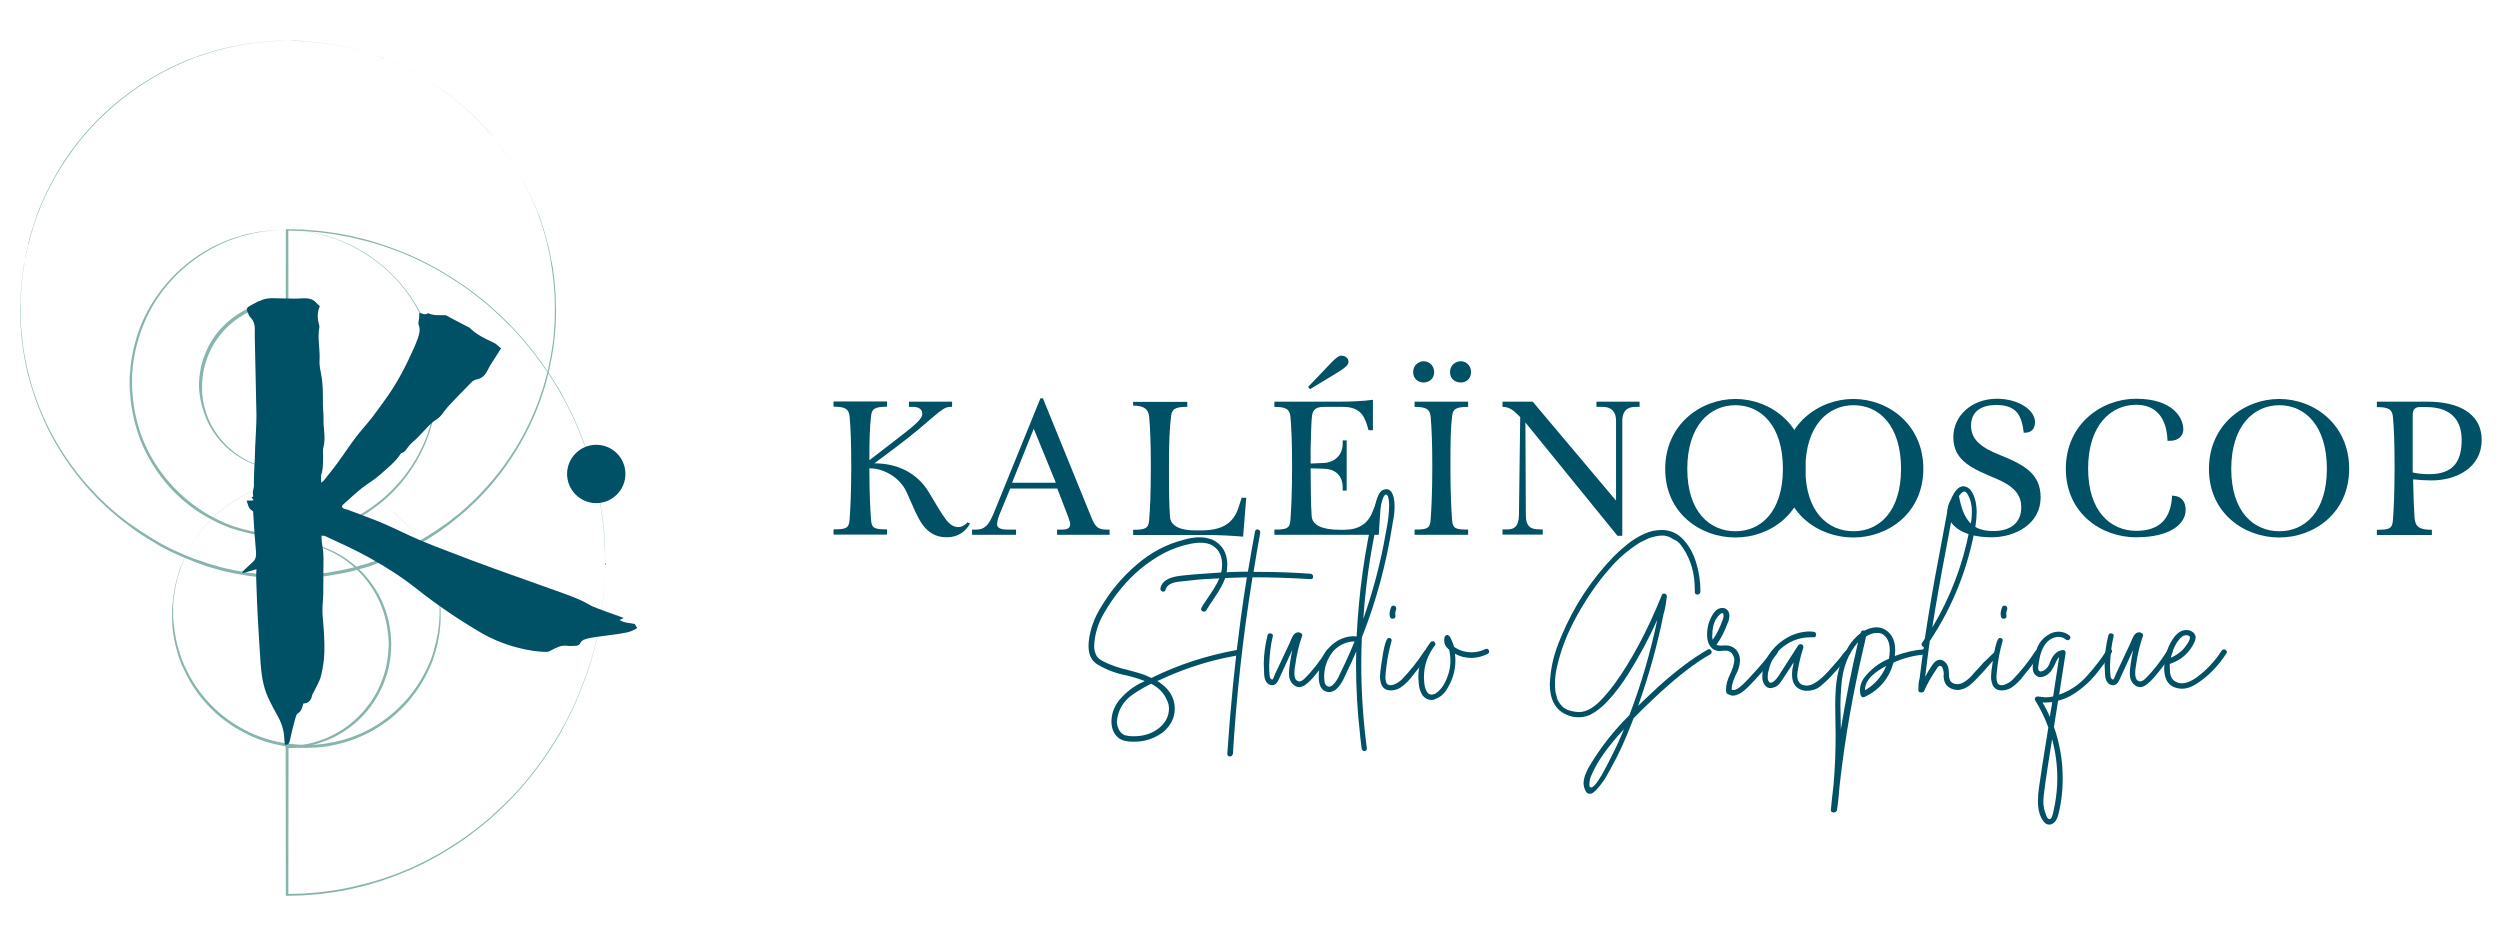 <svg xmlns="http://www.w3.org/2000/svg" xmlns:xlink="http://www.w3.org/1999/xlink" id="Calque_1" x="0px" y="0px" viewBox="0 0 1200 449.5" style="enable-background:new 0 0 1200 449.5;" xml:space="preserve"><style type="text/css">	.st0{fill:#87B4AD;}	.st1{fill:#005066;}</style><g>	<g>		<g>			<g>				<path class="st0" d="M290.5,270.1l-0.2,7.7c0,0.6-0.1,1.3-0.1,1.9l-0.1,1.9l-0.3,3.8l-0.1,1l-0.1,1l-0.2,1.9l-0.5,3.8     c-0.1,1.3-0.4,2.5-0.6,3.8l-0.6,3.8c-0.9,5-2.1,10-3.5,14.9l-0.5,1.9c-0.2,0.6-0.4,1.2-0.6,1.8l-1.2,3.6l-0.6,1.8     c-0.2,0.6-0.4,1.2-0.7,1.8l-1.4,3.6l-0.7,1.8c-0.2,0.6-0.5,1.2-0.7,1.8l-1.5,3.5l-0.8,1.8c-0.2,0.6-0.6,1.2-0.8,1.7l-1.7,3.4     l-0.8,1.7c-0.3,0.6-0.6,1.1-0.9,1.7l-1.8,3.4l-0.9,1.7c-0.3,0.6-0.7,1.1-1,1.6l-2,3.3l-1,1.6c-0.3,0.5-0.7,1.1-1.1,1.6l-2.2,3.2     l-1.1,1.6c-0.4,0.5-0.8,1-1.1,1.5l-2.3,3.1c-3.1,4.1-6.4,8-9.9,11.7c-0.4,0.5-0.9,1-1.3,1.4l-1.4,1.4l-2.7,2.7     c-0.5,0.4-0.9,0.9-1.4,1.3l-1.4,1.3l-2.8,2.6c-0.9,0.9-1.9,1.7-2.9,2.5l-3,2.4c-1,0.8-2,1.6-3,2.3L224,402l-0.8,0.6l-0.8,0.5     l-1.6,1.1l-3.2,2.1c-0.5,0.4-1.1,0.7-1.6,1l-1.6,1l-3.3,2c-2.2,1.3-4.5,2.4-6.8,3.7c-2.3,1.1-4.6,2.2-6.9,3.3l-7.1,2.9l-7.2,2.6     c-2.5,0.7-4.9,1.5-7.4,2.2c-2.5,0.6-5,1.2-7.5,1.8c-2.5,0.5-5,1-7.6,1.4c-2.5,0.3-5.1,0.7-7.6,1l-7.7,0.6l-7.7,0.2l-0.4,0l0-0.4     l-0.1-79.8l-0.1-79.8l0.1-79.8l0.1-79.8l0-0.4l0.4,0l7.7,0.2l7.7,0.6c2.5,0.3,5.1,0.7,7.6,1c2.5,0.4,5,0.9,7.6,1.4     c2.5,0.6,5,1.2,7.5,1.8c2.5,0.7,4.9,1.5,7.4,2.2l7.2,2.6l7.1,2.9c2.3,1.1,4.6,2.2,6.9,3.3c2.2,1.2,4.5,2.4,6.8,3.7l3.3,2l1.6,1     c0.5,0.3,1.1,0.7,1.6,1l3.2,2.1l1.6,1.1l0.8,0.5l0.8,0.6l3.1,2.3c1,0.8,2.1,1.5,3,2.3l3,2.4c1,0.8,2,1.6,2.9,2.5l2.8,2.6     l1.4,1.3c0.5,0.4,0.9,0.9,1.4,1.3l2.7,2.7l1.4,1.4c0.4,0.5,0.9,0.9,1.3,1.4c3.5,3.7,6.8,7.7,9.9,11.7l2.3,3.1     c0.4,0.5,0.8,1,1.1,1.5l1.1,1.6l2.2,3.2c0.4,0.5,0.7,1,1.1,1.6l1,1.6l2,3.3c0.3,0.5,0.7,1.1,1,1.6l0.9,1.7l1.8,3.4     c0.3,0.6,0.6,1.1,0.9,1.7l0.8,1.7l1.7,3.4c0.3,0.6,0.6,1.1,0.8,1.7l0.8,1.8l1.5,3.5c0.2,0.6,0.5,1.2,0.7,1.8l0.7,1.8l1.4,3.6     c0.2,0.6,0.5,1.2,0.7,1.8l0.6,1.8l1.2,3.6c0.2,0.6,0.4,1.2,0.6,1.8l0.5,1.9c1.4,4.9,2.5,9.9,3.5,14.9l0.6,3.8     c0.2,1.3,0.4,2.5,0.6,3.8l0.5,3.8l0.2,1.9l0.1,1l0.1,1l0.3,3.8l0.1,1.9c0,0.6,0.1,1.3,0.1,1.9L290.5,270.1z M290.5,270.1     l-0.2-7.7c0-0.6-0.1-1.3-0.1-1.9l-0.1-1.9l-0.3-3.8l-0.1-1l-0.1-1l-0.2-1.9l-0.5-3.8c-0.1-1.3-0.4-2.5-0.6-3.8l-0.6-3.8     c-0.9-5-2.1-10-3.5-14.9l-0.5-1.8c-0.2-0.6-0.4-1.2-0.6-1.8l-1.2-3.6l-0.6-1.8c-0.2-0.6-0.4-1.2-0.7-1.8l-1.4-3.6l-0.7-1.8     c-0.2-0.6-0.5-1.2-0.7-1.8l-1.5-3.5l-0.8-1.8c-0.2-0.6-0.6-1.2-0.8-1.7l-1.7-3.4l-0.8-1.7c-0.3-0.6-0.6-1.1-0.9-1.7l-1.9-3.4     l-0.9-1.7c-0.3-0.6-0.7-1.1-1-1.6l-2-3.3l-1-1.6c-0.3-0.5-0.7-1.1-1.1-1.6l-2.2-3.2l-1.1-1.6c-0.4-0.5-0.8-1-1.1-1.5l-2.3-3.1     c-3.1-4-6.4-7.9-9.9-11.7c-0.4-0.5-0.9-0.9-1.3-1.4l-1.4-1.3l-2.7-2.7c-0.5-0.4-0.9-0.9-1.4-1.3l-1.4-1.3l-2.8-2.6     c-0.9-0.9-1.9-1.7-2.9-2.5l-3-2.4c-1-0.8-2-1.6-3-2.3l-3.1-2.3l-0.8-0.6l-0.8-0.5l-1.6-1.1l-3.2-2.1c-0.5-0.4-1.1-0.7-1.6-1     l-1.6-1l-3.3-2c-2.2-1.2-4.5-2.4-6.7-3.6c-2.3-1.1-4.6-2.2-6.9-3.3l-7.1-2.9l-7.2-2.5c-2.4-0.7-4.9-1.5-7.3-2.1     c-2.5-0.6-5-1.2-7.4-1.8c-2.5-0.5-5-0.9-7.5-1.4c-2.5-0.3-5.1-0.7-7.6-1l-7.6-0.6l-7.6-0.2l0.4-0.4l0.1,79.8l0.1,79.8l-0.1,79.8     l-0.1,79.8l-0.4-0.4l7.6-0.2l7.6-0.6c2.5-0.3,5.1-0.7,7.6-1c2.5-0.4,5-0.9,7.5-1.4c2.5-0.6,5-1.2,7.4-1.8     c2.5-0.7,4.9-1.4,7.3-2.1l7.2-2.5l7.1-2.9c2.3-1.1,4.6-2.2,6.9-3.3c2.2-1.2,4.5-2.4,6.7-3.6l3.3-2l1.6-1c0.5-0.3,1.1-0.6,1.6-1     l3.2-2.1l1.6-1.1l0.8-0.5l0.8-0.6l3.1-2.3c1-0.8,2.1-1.5,3-2.3l3-2.4c1-0.8,2-1.6,2.9-2.5l2.8-2.6l1.4-1.3     c0.5-0.4,0.9-0.9,1.4-1.3l2.7-2.7l1.4-1.3c0.4-0.5,0.9-0.9,1.3-1.4c3.5-3.7,6.8-7.6,9.9-11.7l2.3-3.1c0.4-0.5,0.8-1,1.1-1.5     l1.1-1.6l2.2-3.2c0.4-0.5,0.7-1,1.1-1.6l1-1.6l2-3.3c0.3-0.5,0.7-1.1,1-1.6l0.9-1.7l1.9-3.4c0.3-0.6,0.6-1.1,0.9-1.7l0.8-1.7     l1.7-3.4c0.3-0.6,0.6-1.1,0.8-1.7l0.8-1.8l1.5-3.5c0.2-0.6,0.5-1.2,0.7-1.8l0.7-1.8l1.4-3.6c0.2-0.6,0.5-1.2,0.7-1.8l0.6-1.8     l1.2-3.6c0.2-0.6,0.4-1.2,0.6-1.8l0.5-1.8c1.4-4.9,2.6-9.9,3.5-14.9l0.6-3.8c0.2-1.3,0.5-2.5,0.6-3.8l0.5-3.8l0.2-1.9l0.1-1     l0.1-1l0.3-3.8l0.1-1.9c0-0.6,0.1-1.3,0.1-1.9L290.5,270.1z"></path>				<path class="st0" d="M137.8,259.7l0.1,12.4l0.1,12.4l0.1,12.4l0.1,12.4l0.1,24.7l0,24.7l-0.6-0.6c6.4,0,12.8-1.3,18.7-3.7     c2.9-1.2,5.8-2.8,8.4-4.5c2.7-1.8,5.1-3.8,7.4-6.1c4.5-4.5,8.2-9.9,10.6-15.8c1.2-3,2.2-6,2.8-9.2c0.6-3.1,0.9-6.3,1-9.5     l-0.1-2.4l-0.2-2.4c-0.1-0.8-0.2-1.6-0.3-2.4c-0.1-0.8-0.3-1.6-0.4-2.4c-0.6-3.1-1.5-6.2-2.7-9.2c-2.4-5.9-6-11.4-10.5-16     c-4.5-4.6-9.9-8.3-15.9-10.8C150.7,261.1,144.2,259.8,137.8,259.7z M137.8,259.7c3.2,0,6.5,0.2,9.7,0.8c3.2,0.6,6.3,1.5,9.3,2.7     c3,1.2,5.9,2.7,8.6,4.5c2.7,1.8,5.3,3.8,7.6,6.1c4.6,4.6,8.4,10.1,10.9,16.1c1.3,3,2.2,6.1,2.9,9.4c0.1,0.8,0.3,1.6,0.4,2.4     c0.1,0.8,0.2,1.6,0.3,2.4c0.1,0.8,0.1,1.6,0.2,2.5l0.1,2.4c0,3.3-0.3,6.6-0.9,9.8c-0.6,3.2-1.6,6.4-2.8,9.4     c-2.5,6.1-6.2,11.6-10.8,16.3c-2.3,2.3-4.9,4.4-7.6,6.2c-2.7,1.8-5.6,3.4-8.7,4.6c-6.1,2.5-12.6,3.8-19.2,3.8l-0.6,0l0-0.6     l0-24.7l0.1-24.7l0.1-12.4l0.1-12.4l0.1-12.4L137.8,259.7z"></path>				<path class="st0" d="M136.5,225.4l-0.1-10l-0.1-10l-0.1-10l-0.1-10l-0.1-20.1l0-20.1l0.6,0.6c-5.2,0-10.4,1-15.1,3     c-2.4,1-4.7,2.2-6.8,3.7c-2.2,1.4-4.2,3.1-6,4.9c-3.7,3.7-6.6,8-8.6,12.8c-1,2.4-1.8,4.9-2.3,7.4c-0.5,2.5-0.8,5.1-0.8,7.7l0,2     l0.1,1.9c0.1,0.6,0.2,1.3,0.2,1.9c0.1,0.6,0.2,1.3,0.3,1.9c0.5,2.5,1.2,5,2.2,7.5c2,4.8,4.9,9.2,8.5,12.9     c3.7,3.7,8,6.7,12.8,8.8C126,224.2,131.2,225.3,136.5,225.4z M136.5,225.4c-2.6,0-5.3-0.2-7.9-0.7c-2.6-0.5-5.1-1.2-7.6-2.2     c-2.5-1-4.8-2.2-7-3.7c-2.2-1.4-4.3-3.1-6.2-5c-3.8-3.7-6.8-8.2-8.9-13.1c-1-2.4-1.8-5-2.4-7.6c-0.1-0.7-0.3-1.3-0.4-2     c-0.1-0.7-0.2-1.3-0.3-2l-0.2-2l-0.1-2c0-2.7,0.3-5.3,0.8-8c0.5-2.6,1.3-5.2,2.3-7.6c2-4.9,5-9.5,8.8-13.2     c1.9-1.9,4-3.6,6.2-5.1c2.2-1.5,4.6-2.7,7.1-3.8c4.9-2,10.3-3.1,15.6-3.1l0.6,0l0,0.6l0,20.1l-0.1,20.1l-0.1,10l-0.1,10l-0.1,10     L136.5,225.4z"></path>				<path class="st0" d="M137.9,19.4c0,0-0.8,0-2.3,0.1c-0.8,0-1.7,0-2.8,0.1c-0.6,0-1.2,0-1.8,0.1c-0.7,0.1-1.3,0.1-2.1,0.2     c-5.9,0.4-14.6,1.4-25.2,4.3c-1.3,0.4-2.7,0.8-4.1,1.2c-1.4,0.5-2.8,0.9-4.2,1.4c-1.5,0.5-2.9,1.1-4.4,1.6     c-1.5,0.6-3,1.2-4.5,1.9c-6.1,2.6-12.5,6.1-18.9,10.3c-6.4,4.2-12.9,9.3-19.1,15.3c-6.2,6-12.1,13-17.3,20.8     c-5.2,7.9-9.8,16.7-13.4,26.2l-0.3,0.9c-0.1,0.3-0.2,0.6-0.3,0.9c-0.2,0.6-0.4,1.2-0.6,1.8c-0.4,1.2-0.8,2.4-1.2,3.7     c-0.4,1.2-0.7,2.5-1.1,3.8c-0.2,0.6-0.4,1.3-0.5,1.9c-0.2,0.6-0.3,1.3-0.4,1.9c-0.3,1.3-0.6,2.6-0.9,3.9c-0.2,0.6-0.3,1.3-0.4,2     c-0.1,0.7-0.2,1.3-0.3,2c-0.1,0.7-0.2,1.3-0.3,2l-0.2,1l-0.1,1c-0.2,1.3-0.3,2.7-0.5,4c-0.2,1.3-0.3,2.7-0.4,4.1     c-0.1,1.4-0.2,2.7-0.3,4.1c0,1.4-0.1,2.7-0.1,4.1c0,0.7,0,1.4,0,2.1c0,0.7,0,1.4,0,2.1c0,1.4,0.1,2.8,0.1,4.2     c0,0.7,0.1,1.4,0.1,2.1c0.1,0.7,0.1,1.4,0.2,2.1c0.2,2.8,0.6,5.6,0.9,8.4c0.9,5.6,2,11.3,3.7,16.8c0.7,2.8,1.8,5.5,2.7,8.3     c0.5,1.4,1.1,2.7,1.6,4.1c0.3,0.7,0.5,1.4,0.8,2l0.9,2c4.8,10.8,11.2,21,19,30.3c1,1.1,2,2.3,3,3.4c1,1.1,2.1,2.2,3.1,3.3     c0.5,0.5,1,1.1,1.6,1.7l1.7,1.6l1.7,1.6c0.6,0.5,1.1,1.1,1.7,1.6c1.2,1,2.3,2,3.5,3c0.6,0.5,1.2,1,1.8,1.4l1.8,1.4     c0.6,0.5,1.2,1,1.8,1.4l1.9,1.3l1.9,1.3c0.6,0.4,1.3,0.9,1.9,1.3c1.3,0.8,2.6,1.7,3.9,2.5l0.5,0.3l0.5,0.3l1,0.6l2,1.2     c0.7,0.4,1.3,0.8,2,1.2l2.1,1.1l2.1,1.1l1,0.5c0.3,0.2,0.7,0.3,1.1,0.5c1.4,0.6,2.8,1.3,4.3,1.9c0.4,0.2,0.7,0.3,1.1,0.5     l1.1,0.4l2.2,0.9c0.7,0.3,1.4,0.6,2.2,0.8l2.2,0.7l2.2,0.8l1.1,0.4c0.4,0.1,0.8,0.2,1.1,0.3l4.5,1.3c0.7,0.2,1.5,0.4,2.3,0.6     l2.3,0.5l2.3,0.5l2.3,0.4l2.3,0.4c0.8,0.1,1.5,0.3,2.3,0.4l4.7,0.6c0.4,0,0.8,0.1,1.2,0.1l1.2,0.1l2.3,0.2l2.3,0.2     c0.8,0.1,1.6,0.1,2.4,0.1l4.7,0.1l4.7-0.1c0.8,0,1.6,0,2.4-0.1l2.3-0.2l2.3-0.2l1.2-0.1c0.4,0,0.8-0.1,1.2-0.1l4.7-0.6     c0.8-0.1,1.5-0.2,2.3-0.4l2.3-0.4l2.3-0.4l2.3-0.5l2.3-0.5c0.8-0.2,1.5-0.3,2.3-0.6l4.5-1.3c0.4-0.1,0.8-0.2,1.1-0.3l1.1-0.4     l2.2-0.7l2.2-0.7c0.7-0.3,1.5-0.6,2.2-0.8l2.2-0.9l1.1-0.4c0.4-0.1,0.7-0.3,1.1-0.5c1.4-0.6,2.8-1.3,4.3-1.9     c0.4-0.2,0.7-0.3,1.1-0.5l1-0.5l2.1-1.1l2.1-1.1c0.7-0.4,1.4-0.8,2-1.2l2-1.2l1-0.6l0.5-0.3l0.5-0.3c1.3-0.8,2.6-1.7,3.9-2.5     c0.7-0.4,1.3-0.9,1.9-1.3l1.9-1.3l1.9-1.3c0.6-0.5,1.2-0.9,1.8-1.4l1.8-1.4c0.6-0.5,1.2-0.9,1.8-1.4c1.2-1,2.3-2,3.5-3     c0.6-0.5,1.1-1,1.7-1.6l1.7-1.6l1.7-1.6c0.5-0.5,1.1-1.1,1.6-1.7c1-1.1,2.1-2.2,3.1-3.3c1-1.1,2-2.3,3-3.4     c7.8-9.3,14.2-19.5,19-30.3l0.9-2c0.3-0.7,0.5-1.4,0.8-2c0.5-1.4,1.1-2.7,1.6-4.1c0.9-2.8,2-5.5,2.7-8.3     c1.7-5.6,2.8-11.2,3.7-16.8c0.4-2.8,0.8-5.6,0.9-8.4c0.1-0.7,0.1-1.4,0.2-2.1c0-0.7,0.1-1.4,0.1-2.1c0-1.4,0.1-2.8,0.1-4.2     c0-0.7,0-1.4,0-2.1c0-0.7,0-1.4,0-2.1c0-1.4-0.1-2.8-0.1-4.1c-0.1-1.4-0.2-2.7-0.3-4.1c-0.1-1.4-0.2-2.7-0.4-4.1     c-0.2-1.3-0.3-2.7-0.5-4l-0.1-1l-0.2-1c-0.1-0.7-0.2-1.3-0.3-2c-0.1-0.7-0.2-1.3-0.3-2c-0.1-0.7-0.2-1.3-0.4-2     c-0.3-1.3-0.6-2.6-0.9-3.9c-0.1-0.6-0.3-1.3-0.4-1.9c-0.2-0.6-0.4-1.3-0.5-1.9c-0.4-1.3-0.7-2.5-1.1-3.8     c-0.4-1.2-0.8-2.5-1.2-3.7c-0.2-0.6-0.4-1.2-0.6-1.8c-0.1-0.3-0.2-0.6-0.3-0.9l-0.3-0.9c-3.6-9.5-8.2-18.3-13.4-26.2     c-5.2-7.9-11.2-14.8-17.3-20.8c-6.2-6-12.7-11.1-19.1-15.3c-6.4-4.2-12.8-7.6-18.9-10.3c-1.5-0.7-3-1.3-4.5-1.9     c-1.5-0.6-2.9-1.2-4.4-1.6c-1.4-0.5-2.9-1-4.2-1.4c-1.4-0.4-2.8-0.8-4.1-1.2c-10.7-3-19.3-3.9-25.2-4.3     c-0.7-0.1-1.4-0.1-2.1-0.2c-0.7-0.1-1.3,0-1.8-0.1c-1.1,0-2.1-0.1-2.8-0.1C138.6,19.4,137.9,19.4,137.9,19.4z M137.9,19.4     c0,0,0.8,0,2.3,0.1c0.8,0,1.7,0,2.8,0.1c0.6,0,1.2,0,1.8,0.1c0.7,0,1.3,0.1,2.1,0.2c5.9,0.4,14.6,1.3,25.3,4.3     c1.3,0.4,2.7,0.8,4.1,1.2c1.4,0.5,2.8,0.9,4.2,1.4c1.5,0.5,2.9,1.1,4.4,1.6c1.5,0.6,3,1.1,4.5,1.9c6.1,2.6,12.5,6,19,10.3     c6.4,4.2,12.9,9.3,19.1,15.3c3.1,3,6.1,6.3,9.1,9.7c0.8,0.8,1.4,1.8,2.2,2.7c0.7,0.9,1.4,1.8,2.1,2.7c0.7,0.9,1.4,1.9,2,2.8     c0.7,1,1.4,1.9,2,2.9c5.3,7.9,9.9,16.7,13.6,26.2l0.4,0.9c0.1,0.3,0.2,0.6,0.3,0.9c0.2,0.6,0.4,1.2,0.6,1.8     c0.4,1.2,0.8,2.4,1.2,3.7c0.4,1.3,0.7,2.5,1.1,3.8c0.2,0.6,0.4,1.3,0.5,1.9c0.2,0.6,0.3,1.3,0.5,1.9c0.3,1.3,0.6,2.6,0.9,3.9     c0.2,0.6,0.3,1.3,0.4,2c0.1,0.7,0.2,1.3,0.4,2c0.1,0.7,0.2,1.3,0.4,2l0.2,1l0.1,1c0.2,1.3,0.3,2.7,0.5,4     c0.2,1.3,0.3,2.7,0.4,4.1c0.1,1.4,0.2,2.7,0.3,4.1c0,1.4,0.1,2.8,0.1,4.1c0,0.7,0,1.4,0.1,2.1c0,0.7,0,1.4,0,2.1     c0,1.4-0.1,2.8-0.1,4.2c0,0.7-0.1,1.4-0.1,2.1c-0.1,0.7-0.1,1.4-0.2,2.1c-0.1,2.8-0.6,5.6-0.9,8.5c-0.9,5.6-2,11.3-3.6,16.9     c-0.7,2.8-1.8,5.6-2.7,8.4c-0.5,1.4-1.1,2.7-1.6,4.1c-0.3,0.7-0.5,1.4-0.8,2.1l-0.9,2c-4.8,10.9-11.2,21.3-19,30.7     c-1,1.2-2,2.3-3,3.5c-1,1.1-2.1,2.2-3.2,3.4c-0.5,0.6-1.1,1.1-1.6,1.7l-1.7,1.6l-1.7,1.6c-0.6,0.5-1.1,1.1-1.7,1.6     c-1.2,1-2.3,2-3.5,3c-0.6,0.5-1.2,1-1.8,1.5l-1.8,1.4c-0.6,0.5-1.2,1-1.8,1.4l-1.9,1.4l-1.9,1.4c-0.6,0.5-1.3,0.9-1.9,1.3     c-1.3,0.8-2.6,1.7-3.9,2.5l-0.5,0.3l-0.5,0.3l-1,0.6l-2,1.2c-0.7,0.4-1.4,0.8-2,1.2l-2.1,1.1l-2.1,1.1l-1,0.5     c-0.4,0.2-0.7,0.3-1.1,0.5c-1.4,0.6-2.9,1.3-4.3,1.9c-0.4,0.2-0.7,0.3-1.1,0.5l-1.1,0.4l-2.2,0.9c-0.7,0.3-1.5,0.6-2.2,0.9     l-2.2,0.8l-2.2,0.8l-1.1,0.4c-0.4,0.1-0.8,0.2-1.1,0.3l-4.6,1.3c-0.8,0.2-1.5,0.4-2.3,0.6l-2.3,0.5l-2.3,0.5l-2.3,0.4l-2.3,0.4     c-0.8,0.1-1.6,0.3-2.3,0.4l-4.7,0.6c-0.4,0-0.8,0.1-1.2,0.1l-1.2,0.1l-2.4,0.2l-2.4,0.2c-0.8,0.1-1.6,0.1-2.4,0.1l-4.8,0.1     l-4.8-0.1c-0.8,0-1.6,0-2.4-0.1l-2.4-0.2l-2.4-0.2l-1.2-0.1c-0.4,0-0.8-0.1-1.2-0.1l-4.7-0.6c-0.8-0.1-1.6-0.3-2.3-0.4l-2.3-0.4     l-2.3-0.4l-2.3-0.5l-2.3-0.5c-0.8-0.2-1.5-0.3-2.3-0.6l-4.6-1.3c-0.4-0.1-0.8-0.2-1.1-0.3l-1.1-0.4l-2.2-0.8l-2.2-0.8     c-0.7-0.3-1.5-0.6-2.2-0.9l-2.2-0.9l-1.1-0.4c-0.4-0.1-0.7-0.3-1.1-0.5c-1.4-0.6-2.9-1.3-4.3-1.9c-0.4-0.2-0.7-0.3-1.1-0.5     l-1-0.5l-2.1-1.1l-2.1-1.1c-0.7-0.4-1.4-0.8-2-1.2l-2-1.2l-1-0.6l-0.5-0.3l-0.5-0.3c-1.3-0.8-2.6-1.7-3.9-2.5     c-0.7-0.4-1.3-0.9-1.9-1.3l-1.9-1.4l-1.9-1.4c-0.6-0.5-1.2-1-1.8-1.4l-1.8-1.4c-0.6-0.5-1.2-0.9-1.8-1.5c-1.2-1-2.3-2-3.5-3     c-0.6-0.5-1.1-1-1.7-1.6l-1.7-1.6l-1.7-1.6c-0.5-0.5-1.1-1.1-1.6-1.7l-1.6-1.7l-0.8-0.8c-0.3-0.3-0.5-0.6-0.8-0.9     c-1-1.2-2-2.3-3-3.5c-7.8-9.4-14.3-19.8-19-30.7l-0.9-2c-0.3-0.7-0.5-1.4-0.8-2.1c-0.5-1.4-1.1-2.7-1.6-4.1     c-0.9-2.8-1.9-5.5-2.7-8.4c-1.7-5.6-2.8-11.3-3.6-16.9c-0.3-2.8-0.8-5.6-0.9-8.5c-0.1-0.7-0.1-1.4-0.2-2.1     c0-0.7-0.1-1.4-0.1-2.1c0-1.4-0.1-2.8-0.1-4.2c0-0.7,0-1.4,0-2.1c0-0.7,0-1.4,0.1-2.1c0-1.4,0.1-2.8,0.1-4.1     c0.1-1.4,0.2-2.7,0.3-4.1c0.1-1.4,0.2-2.7,0.4-4.1c0.2-1.3,0.3-2.7,0.5-4l0.1-1l0.2-1c0.1-0.7,0.2-1.3,0.4-2     c0.1-0.7,0.2-1.3,0.4-2c0.1-0.7,0.2-1.3,0.4-2c0.3-1.3,0.6-2.6,0.9-3.9c0.2-0.6,0.3-1.3,0.5-1.9c0.2-0.6,0.4-1.3,0.5-1.9     c0.4-1.3,0.7-2.5,1.1-3.8c0.4-1.2,0.8-2.5,1.2-3.7c0.2-0.6,0.4-1.2,0.6-1.8c0.1-0.3,0.2-0.6,0.3-0.9l0.4-0.9     c3.6-9.6,8.3-18.4,13.6-26.2c0.6-1,1.4-1.9,2-2.9c0.7-1,1.3-1.9,2-2.8c0.7-0.9,1.4-1.8,2.1-2.7c0.7-0.9,1.4-1.8,2.2-2.7     c2.9-3.5,5.9-6.7,9.1-9.7c6.2-6,12.7-11.1,19.1-15.3c6.4-4.2,12.8-7.6,19-10.3c1.5-0.7,3-1.3,4.5-1.9c1.5-0.6,2.9-1.2,4.4-1.6     c1.4-0.5,2.9-1,4.2-1.4c1.4-0.4,2.8-0.8,4.1-1.2c10.7-3,19.4-3.9,25.3-4.3c0.7-0.1,1.4-0.1,2.1-0.2c0.7-0.1,1.3,0,1.8-0.1     c1.1,0,2.1-0.1,2.8-0.1C137.1,19.4,137.9,19.4,137.9,19.4z"></path>				<path class="st0" d="M146.8,230.3c0,0-0.4,0-1.2,0c-0.8,0-1.9,0-3.4,0.2c-2.9,0.2-7.3,0.7-12.6,2.2c-0.7,0.2-1.3,0.4-2,0.6     c-0.7,0.2-1.4,0.5-2.1,0.7c-0.7,0.2-1.4,0.5-2.2,0.8c-0.7,0.3-1.5,0.6-2.2,0.9c-3,1.3-6.2,3-9.4,5.1c-6.4,4.2-12.9,10.2-18.1,18     c-2.6,3.9-4.9,8.3-6.6,13.1c-1.8,4.7-3,9.9-3.6,15.2c-0.1,0.7-0.1,1.3-0.2,2c0,0.7-0.1,1.4-0.1,2c0,0.7,0,1.4,0,2.1l0,1     c0,0.3,0,0.7,0,1c0,0.7,0,1.4,0.1,2.1c0,0.7,0.1,1.4,0.2,2.1c0.1,1.4,0.3,2.8,0.5,4.2c0.5,2.8,1,5.6,1.9,8.3     c0.4,1.4,0.9,2.7,1.3,4.1c0.3,0.7,0.5,1.4,0.8,2l0.4,1l0.5,1c4.8,10.7,12.8,20.4,23.1,27.1c2.6,1.7,5.3,3.2,8.1,4.5     c2.8,1.3,5.7,2.4,8.7,3.3c3,0.9,6,1.5,9.1,2c3.1,0.4,6.2,0.6,9.3,0.7c1.5-0.1,3.2,0,4.7-0.2c0.8-0.1,1.5-0.1,2.3-0.2l2.3-0.3     c3.1-0.5,6.1-1.1,9.1-2c3-0.9,5.9-2,8.7-3.3c2.8-1.3,5.5-2.8,8-4.5c10.3-6.8,18.3-16.4,23.1-27.1l0.5-1l0.4-1     c0.3-0.7,0.5-1.4,0.8-2c0.5-1.4,1-2.7,1.3-4.1c0.8-2.8,1.4-5.6,1.9-8.3c0.2-1.4,0.4-2.8,0.5-4.2c0.1-0.7,0.1-1.4,0.2-2.1     c0-0.7,0-1.4,0.1-2.1c0-0.3,0-0.7,0-1l0-1c0-0.7,0-1.4,0-2.1c0-0.7-0.1-1.4-0.1-2c-0.1-0.7-0.1-1.3-0.2-2     c-0.6-5.3-1.8-10.5-3.6-15.2c-1.8-4.8-4-9.1-6.6-13.1c-5.2-7.9-11.7-13.8-18.1-18c-3.2-2.1-6.4-3.8-9.4-5.1     c-0.7-0.4-1.5-0.6-2.2-0.9c-0.7-0.3-1.5-0.6-2.2-0.8c-0.7-0.2-1.4-0.5-2.1-0.7c-0.7-0.2-1.4-0.4-2-0.6c-5.3-1.5-9.6-2-12.6-2.2     c-1.5-0.1-2.6-0.1-3.4-0.2C147.2,230.3,146.8,230.3,146.8,230.3z M146.8,230.3c0,0,0.4,0,1.2,0c0.8,0,1.9,0,3.4,0.1     c2.9,0.2,7.3,0.7,12.6,2.1c0.7,0.2,1.3,0.4,2,0.6c0.7,0.2,1.4,0.5,2.1,0.7c0.7,0.2,1.4,0.5,2.2,0.8c0.7,0.3,1.5,0.6,2.3,0.9     c3.1,1.3,6.2,3,9.5,5.1c6.4,4.2,12.9,10.1,18.3,18c2.6,3.9,5,8.3,6.8,13.1c1.8,4.8,3.1,9.9,3.8,15.3c0.1,0.7,0.1,1.4,0.2,2     c0.1,0.7,0.1,1.4,0.2,2.1c0,0.7,0,1.4,0.1,2.1l0,1c0,0.4,0,0.7,0,1.1c0,0.7,0,1.4,0,2.1c0,0.7-0.1,1.4-0.1,2.1     c-0.1,1.4-0.3,2.8-0.4,4.2c-0.4,2.8-1,5.7-1.8,8.5c-0.4,1.4-0.9,2.8-1.3,4.2c-0.3,0.7-0.5,1.4-0.8,2.1l-0.4,1l-0.5,1     c-2.4,5.5-5.6,10.6-9.5,15.4c-0.5,0.6-1,1.2-1.5,1.7c-0.5,0.6-1.1,1.1-1.6,1.7l-0.8,0.8l-0.8,0.8c-0.6,0.5-1.1,1.1-1.7,1.6     c-2.3,2.1-4.8,4-7.4,5.7c-2.6,1.7-5.3,3.3-8.2,4.6c-2.8,1.4-5.8,2.5-8.8,3.4c-3,0.9-6.1,1.6-9.3,2.1l-2.4,0.3     c-0.8,0.1-1.6,0.1-2.4,0.2c-0.8,0.1-1.6,0.1-2.4,0.1l-2.4,0.1c-3.2,0-6.4-0.2-9.5-0.7c-3.1-0.5-6.2-1.2-9.3-2.1     c-3-0.9-6-2.1-8.8-3.4c-2.8-1.4-5.6-2.9-8.2-4.6c-2.6-1.8-5.1-3.6-7.4-5.7c-0.6-0.5-1.1-1.1-1.7-1.6l-0.8-0.8l-0.8-0.8     c-0.5-0.6-1.1-1.1-1.6-1.7c-0.5-0.6-1-1.2-1.5-1.7c-3.9-4.7-7.1-9.9-9.5-15.4l-0.5-1l-0.4-1c-0.3-0.7-0.5-1.4-0.8-2.1     c-0.5-1.4-1-2.8-1.3-4.2c-0.8-2.8-1.4-5.6-1.8-8.5c-0.2-1.4-0.4-2.8-0.4-4.2c0-0.7-0.1-1.4-0.1-2.1c0-0.7,0-1.4,0-2.1     c0-0.4,0-0.7,0-1l0-1c0-0.7,0-1.4,0.1-2.1c0.1-0.7,0.1-1.4,0.2-2.1c0.1-0.7,0.1-1.4,0.2-2c0.7-5.4,1.9-10.6,3.8-15.3     c1.8-4.8,4.2-9.2,6.8-13.1c5.3-7.8,11.8-13.8,18.3-18c3.2-2.1,6.4-3.8,9.5-5.1c0.8-0.4,1.5-0.6,2.3-0.9c0.7-0.3,1.5-0.6,2.2-0.8     c0.7-0.2,1.4-0.5,2.1-0.7c0.7-0.2,1.4-0.4,2-0.6c5.3-1.5,9.6-1.9,12.6-2.1c1.5-0.1,2.6-0.1,3.4-0.1     C146.4,230.3,146.8,230.3,146.8,230.3z"></path>				<path class="st0" d="M136.5,110.5c0,0-0.5,0-1.3,0c-0.4,0-1,0-1.6,0c-0.6,0-1.4,0.1-2.2,0.1c-3.4,0.2-8.3,0.8-14.4,2.5     c-0.8,0.2-1.5,0.4-2.3,0.7c-0.8,0.3-1.6,0.5-2.4,0.8c-0.8,0.3-1.7,0.6-2.5,0.9c-0.8,0.3-1.7,0.7-2.6,1.1     c-3.5,1.5-7.1,3.5-10.8,5.9c-3.7,2.4-7.3,5.3-10.9,8.7c-3.5,3.4-6.9,7.4-9.9,11.9c-3,4.5-5.6,9.5-7.6,15     c-0.3,0.7-0.5,1.4-0.7,2.1c-0.2,0.7-0.5,1.4-0.7,2.1c-0.2,0.7-0.4,1.4-0.6,2.1l-0.3,1.1c-0.1,0.4-0.2,0.7-0.3,1.1     c-0.2,0.7-0.3,1.5-0.5,2.2c-0.2,0.7-0.3,1.5-0.4,2.2l-0.2,1.1l-0.1,0.6l-0.1,0.6c-0.1,0.8-0.2,1.5-0.3,2.3     c-0.1,0.8-0.1,1.5-0.2,2.3c-0.1,0.8-0.1,1.6-0.2,2.3c0,0.8,0,1.6,0,2.4l0,1.2c0,0.4,0,0.8,0,1.2c0,0.8,0,1.6,0.1,2.4     c0,0.8,0.1,1.6,0.2,2.4c0.1,1.6,0.3,3.2,0.5,4.8c0.5,3.2,1.2,6.4,2.1,9.6c0.4,1.6,1,3.1,1.5,4.7c0.3,0.8,0.6,1.5,0.9,2.3     l0.5,1.2l0.5,1.1c5.5,12.3,14.7,23.3,26.4,31.1c2.9,2,6,3.7,9.2,5.2l2.4,1.1c0.8,0.4,1.6,0.7,2.5,1c0.4,0.2,0.8,0.3,1.2,0.5     l1.3,0.4l1.3,0.4c0.4,0.1,0.8,0.3,1.3,0.4l2.6,0.7c0.9,0.2,1.7,0.4,2.6,0.6l1.3,0.3l1.3,0.2c0.9,0.1,1.8,0.3,2.6,0.4     c3.5,0.5,7.1,0.7,10.7,0.8c3.6,0,7.2-0.3,10.7-0.8c0.9-0.1,1.8-0.3,2.6-0.4l1.3-0.2l1.3-0.3c0.9-0.2,1.7-0.4,2.6-0.6l2.6-0.7     c0.4-0.1,0.9-0.3,1.3-0.4l1.3-0.4l1.3-0.4c0.4-0.2,0.8-0.3,1.2-0.5c0.8-0.3,1.7-0.6,2.5-1l2.4-1.1c3.2-1.5,6.3-3.2,9.2-5.2     c11.8-7.8,21-18.9,26.4-31.1l0.5-1.1l0.5-1.2c0.3-0.8,0.6-1.5,0.9-2.3c0.5-1.6,1.1-3.1,1.5-4.7c1-3.2,1.6-6.4,2.1-9.6     c0.2-1.6,0.5-3.2,0.5-4.8c0.1-0.8,0.1-1.6,0.2-2.4c0-0.8,0-1.6,0.1-2.4c0-0.4,0-0.8,0-1.2l0-1.2c0-0.8,0-1.6,0-2.4     c0-0.8-0.1-1.6-0.2-2.3c-0.1-0.8-0.1-1.5-0.2-2.3c-0.1-0.8-0.2-1.5-0.3-2.3l-0.1-0.6l-0.1-0.6l-0.2-1.1     c-0.1-0.7-0.2-1.5-0.4-2.2c-0.2-0.7-0.3-1.5-0.5-2.2c-0.1-0.4-0.2-0.7-0.3-1.1l-0.3-1.1c-0.2-0.7-0.4-1.4-0.6-2.1     c-0.2-0.7-0.5-1.4-0.7-2.1c-0.2-0.7-0.4-1.4-0.7-2.1c-2-5.4-4.6-10.5-7.6-15c-3-4.5-6.3-8.5-9.9-11.9c-3.5-3.4-7.2-6.3-10.9-8.7     c-3.7-2.4-7.3-4.4-10.8-5.9c-0.9-0.4-1.7-0.7-2.6-1.1c-0.8-0.3-1.7-0.7-2.5-0.9c-0.8-0.3-1.6-0.6-2.4-0.8     c-0.8-0.2-1.6-0.5-2.3-0.7c-6.1-1.7-11-2.3-14.4-2.5c-0.8-0.1-1.6-0.1-2.2-0.1c-0.6,0-1.2,0-1.6,0     C136.9,110.5,136.5,110.5,136.5,110.5z M136.5,110.5c0,0,0.5,0,1.3,0c0.4,0,1,0,1.6,0c0.6,0,1.4,0.1,2.2,0.1     c3.4,0.2,8.3,0.8,14.4,2.4c0.8,0.2,1.5,0.4,2.3,0.7c0.8,0.3,1.6,0.5,2.4,0.8c0.8,0.3,1.7,0.6,2.5,0.9c0.8,0.3,1.7,0.7,2.6,1.1     c3.5,1.5,7.1,3.4,10.8,5.8c7.3,4.8,14.8,11.6,20.9,20.6c3,4.5,5.7,9.5,7.8,15c0.3,0.7,0.5,1.4,0.7,2.1c0.2,0.7,0.5,1.4,0.7,2.1     c0.2,0.7,0.4,1.4,0.6,2.2l0.3,1.1c0.1,0.4,0.2,0.7,0.3,1.1c0.2,0.7,0.3,1.5,0.5,2.2c0.2,0.7,0.3,1.5,0.4,2.2l0.2,1.1l0.1,0.6     l0.1,0.6c0.1,0.8,0.2,1.5,0.3,2.3c0.1,0.8,0.2,1.6,0.2,2.3c0.1,0.8,0.1,1.6,0.2,2.4c0,0.8,0,1.6,0.1,2.4l0,1.2     c0,0.4,0,0.8,0,1.2c0,0.8,0,1.6-0.1,2.4c0,0.8-0.1,1.6-0.2,2.4c-0.1,1.6-0.3,3.2-0.5,4.8c-0.5,3.2-1.1,6.5-2.1,9.7     c-0.4,1.6-1,3.2-1.5,4.8c-0.3,0.8-0.6,1.6-0.9,2.4l-0.5,1.2l-0.5,1.2c-2.7,6.2-6.4,12.2-10.9,17.6c-0.6,0.7-1.1,1.3-1.7,2     c-0.6,0.7-1.2,1.3-1.8,1.9c-0.3,0.3-0.6,0.6-0.9,1l-1,0.9c-0.6,0.6-1.3,1.2-1.9,1.8c-2.6,2.4-5.5,4.5-8.4,6.5     c-3,2-6.1,3.7-9.4,5.3l-2.5,1.1c-0.8,0.4-1.7,0.7-2.5,1c-0.4,0.2-0.8,0.3-1.3,0.5l-1.3,0.4l-1.3,0.4c-0.4,0.1-0.9,0.3-1.3,0.4     l-2.6,0.7c-0.9,0.2-1.8,0.4-2.6,0.6l-1.3,0.3l-1.3,0.2c-0.9,0.2-1.8,0.3-2.7,0.5c-3.6,0.5-7.3,0.8-10.8,0.8l-2.7-0.1     c-0.5,0-0.9,0-1.4-0.1l-1.4-0.1l-1.4-0.1c-0.5,0-0.9-0.1-1.4-0.1l-2.7-0.3c-0.9-0.1-1.8-0.3-2.7-0.5l-1.3-0.2l-1.3-0.3     c-0.9-0.2-1.8-0.4-2.6-0.6l-2.6-0.7c-0.4-0.1-0.9-0.3-1.3-0.4l-1.3-0.4l-1.3-0.4c-0.4-0.2-0.8-0.3-1.3-0.5     c-0.8-0.3-1.7-0.7-2.5-1l-2.5-1.1c-3.2-1.6-6.4-3.3-9.4-5.3c-3-2-5.8-4.2-8.4-6.5c-0.7-0.6-1.3-1.2-1.9-1.8l-1-0.9     c-0.3-0.3-0.6-0.6-0.9-1c-0.6-0.6-1.2-1.3-1.8-1.9c-0.6-0.7-1.1-1.3-1.7-2c-4.5-5.4-8.1-11.3-10.9-17.6l-0.5-1.2l-0.5-1.2     c-0.3-0.8-0.6-1.6-0.9-2.4c-0.5-1.6-1.1-3.2-1.5-4.8c-0.9-3.2-1.6-6.5-2.1-9.7c-0.2-1.6-0.4-3.2-0.5-4.9     c-0.1-0.8-0.1-1.6-0.2-2.4c0-0.8,0-1.6-0.1-2.4c0-0.4,0-0.8,0-1.2l0-1.2c0-0.8,0-1.6,0.1-2.4c0.1-0.8,0.1-1.6,0.2-2.3     c0.1-0.8,0.1-1.6,0.2-2.3c0.1-0.8,0.2-1.5,0.3-2.3l0.1-0.6l0.1-0.6l0.2-1.1c0.1-0.8,0.3-1.5,0.4-2.2c0.2-0.7,0.3-1.5,0.5-2.2     c0.1-0.4,0.2-0.7,0.3-1.1l0.3-1.1c0.2-0.7,0.4-1.4,0.6-2.2c0.2-0.7,0.5-1.4,0.7-2.1c0.2-0.7,0.5-1.4,0.7-2.1     c2.1-5.5,4.7-10.5,7.8-15c6.1-9,13.6-15.8,20.9-20.6c3.7-2.4,7.3-4.4,10.8-5.8c0.9-0.4,1.7-0.7,2.6-1.1c0.8-0.3,1.7-0.7,2.5-0.9     c0.8-0.3,1.6-0.5,2.4-0.8c0.8-0.2,1.6-0.4,2.3-0.7c6.1-1.7,11-2.2,14.4-2.4c0.8-0.1,1.6-0.1,2.2-0.1c0.6,0,1.2,0,1.6,0     C136,110.5,136.5,110.5,136.5,110.5z"></path>			</g>			<path class="st1" d="M154.3,257.1c0.1,1.8,0.1,3.3,0.4,4.7c0.9,4.5,0.5,8.9,0.5,13.4c0,2,0.1,3.9,0,5.9c0,2.4,0,4.9-0.2,7.3    c-0.3,3-0.3,5.9,0,8.9c0.5,5.2,0.8,10.4,0.7,15.6c-0.1,3.9-0.7,7.8-1.6,11.5c-0.7,2.7-2.3,5.2-3.5,7.8c-0.3,0.6-0.7,1.1-0.8,1.7    c-0.5,2.3-1.7,3.7-4.2,3.8c-0.5,1.8-0.8,3.6-2.6,4.7c-0.8,0.5-1.1,1.9-1.4,3c-0.9,3.2-1.7,6.5-2.4,9.8c-0.3,1.3-0.6,2.4-2.4,2.3    c-0.1-0.8-0.3-1.6-0.3-2.4c-0.1-3.9-1.1-7.6-3-11c-1.7-3.1-3.4-6.2-4.9-9.5c-2.3-5.1-3.1-10.6-3.5-16.1c-0.5-7.6-1-15.2-1.4-22.8    c-0.3-5.8-0.5-11.6-0.7-17.4c-0.1-1.6,0-3.1,0.1-5.1c-2.4,0.7-4.5,1.3-6.5,1.9c-0.1-0.2-0.2-0.4-0.3-0.6c1.7-1.6,3.3-3.2,5-4.7    c1.5-1.3,1.7-2.8,1.6-4.7c-0.6-6.4-1-12.9-1.4-19.6c-2-1.5-2-1.5-3.1-5.2c0.6,0,1.1,0,1.7,0c0.4,0,0.9-0.1,1.7-0.2    c-0.5-0.6-0.7-0.9-1.1-1.3c0.3-0.2,0.9-0.5,0.9-0.6c-0.7-2,0.4-3.8,0.3-5.7c-0.1-2,0.1-4.1,0.1-6.2c0.1-2,0.2-3.9,0.3-5.9    c0.1-2.1,0.1-4.1,0.2-6.2c0.2-5,0.6-9.9,0.6-14.9c-0.2-12.6-0.6-25.1-0.8-37.7c0-1.1,0-2.2,0-3.4c0.1-2.4-0.6-4.4-2.3-6.1    c-0.6-0.6-0.8-1.6-1.2-2.5c-0.7-1.3-0.1-2.1,1-2.7c2.7-1.5,5.4-3.1,8.5-3.6c1.8-0.3,3.7-0.1,5.6-0.1c3.8,0,7.6,0.3,11.4,0    c3-0.2,5.3,0.4,7.1,2.8c0.2,0.2,0.5,0.3,0.7,0.5c0.1,0.1,0.2,0.3,0.4,0.6c-1.3,2.8-1.2,5.9-0.3,8.9c0.1,0.4,0.1,0.8,0.1,1.1    c-1,5.2,0.4,10.5,0.1,15.7c-0.2,2.4,0.4,4.8,0.8,7.2c0.9,4.6,0.8,9.3,0.8,13.9c0,2.5,0.4,5,0.3,7.5c-0.1,4.4,1.1,8.7,0,13.1    c-0.5,1.9-0.1,4.1-0.2,6.1c-0.1,2.3,0,4.6-0.8,6.9c-0.4,1.1-0.1,2.5-0.1,4.2c0.7-0.6,1-0.8,1.2-1c2.3-2.9,4.7-5.8,6.9-8.9    c2.9-3.9,5.5-8,8.5-11.9c2.5-3.3,5.3-6.3,7.8-9.5c2.5-3.3,4.9-6.6,7.3-10c5.2-7.4,9.3-15.4,12.9-23.6c0.6-1.4,1.2-2.8,1.7-4.2    c0.7-2.1,1.4-4.2,0.5-6.6c-0.4-1,0.1-2.3,0.2-3.5c0-0.8,0.1-1.5,0.1-2.4c1.4,0.4,2.8,1.3,4.2,0.2c2.6,1.3,5.4,0.9,8.2,1    c0.8,0,1.5,0.7,2.3,1.1c2.8,1.5,5.6,2.9,8.4,4.4c0.4,0.2,0.9,0.3,1.2,0.7c3.3,3.2,7.3,5.1,11.4,7c1.2,0.5,2.1,1.6,3.5,2.7    c-1.4,2.3-2.7,4.3-4,6.3c-0.9,1.4-1.8,2.8-2.5,4.3c-1.1,2.3-2.6,3.8-5.1,4.3c-0.9,0.2-1.8,0.6-2.4,1.2    c-3.8,3.8-7.5,7.7-11.2,11.6c-1.1,1.2-2.1,2.6-3.1,3.9c-0.9,1.2-1.9,2.1-3.2,2.9c-2,1.2-3.6,3.2-5.3,4.9    c-1.2,1.2-2.4,2.6-3.6,3.8c-1.3,1.3-2.9,2.4-4,3.9c-1,1.3-1.7,2.7-3.4,3.2c-0.3,0.1-0.5,0.5-0.7,0.8c-2.6,3.8-6.2,6.5-9.6,9.6    c-2.7,2.4-5.9,4.2-8.7,6.4c-3.1,2.5-6,5.2-9,7.9c-0.3,0.2-0.4,0.6-0.6,0.9c0.5,1.3,1.7,1.2,2.6,1.5c5.9,2.3,11.8,4.3,17.6,6.8    c5.6,2.4,11,5.2,16.6,7.6c4.9,2.1,9.9,4,14.9,5.9c7.2,2.8,14.4,5.5,21.6,8.1c9.7,3.5,19.4,6.9,29.1,10.4c5.5,2,11.1,3.8,16.3,6.8    c2.7,1.6,5.9,2.4,8.8,3.6c2.4,0.9,4.9,1.8,7.8,2.8c-0.8,0.4-1.3,0.6-2,1c2.4,1.5,5,1.4,7.3,1.9c0.4,0.7,0.7,1.3,1.1,1.9    c-0.2,0.2-0.4,0.4-0.6,0.5c-2.8,1.7-6,2-9.1,2.5c-3.2,0.5-6.5,0.8-9.7,1.3c-1.9,0.3-3.9,0.6-5.7,1.2c-0.8,0.2-1.7,0.9-2.1,1.7    c-0.6,1.3-1.7,1.4-2.8,1.4c-1.1,0-2.3,0.2-3.4,0c-3.1-0.5-5.6,1-8.1,2.3c-0.6,0.3-1.2,0.6-1.8,0.6c-4.7,0-9.3-0.8-13.9-2    c-6.3-1.6-12.2-4-17.9-7.3c-10.7-6.3-20.9-13.2-30.6-20.9c-7.1-5.6-14.8-10.6-22.8-15c-7-3.9-14.2-7.1-21.5-10.5    C155.2,257.2,155,257.2,154.3,257.1z M286.2,213.5c-7.7,0-14,6.3-14,14c0,7.7,6.3,14,14,14c7.7,0,14-6.3,14-14    C300.2,219.7,293.9,213.5,286.2,213.5z"></path>		</g>	</g>	<g>		<path class="st1" d="M465.6,251.3c-2.1,4-6.1,6.6-11.1,6.6c-11,0-13.9-9.7-18-18.7l-1.3-2.9c-3.2-7.2-11.2-11.6-17.9-11.5   c0,11.5,0.4,19.4,0.8,24.7c0.3,4.1,1.6,4.6,7.7,4.6v2.5h-25.7v-2.5c5.9,0,7.4-0.5,7.7-4.6c0.4-5.4,0.8-13.5,0.8-25.6   c0-11.3-0.3-18.6-0.8-24.1c-0.4-3.3-1.8-4.6-7.7-4.6v-2.5h25.7v2.5c-6.1,0-7.4,1.2-7.7,4.6c-0.6,5.3-0.8,11-0.8,21.1l10-7.7   c11.7-9,15.4-11.8,15.4-14.7c0-2.4-2.4-3.2-4.2-3.2h-2.2v-2.5H457v2.5h-1c-4.3,0-8.1,6-26,19.4l-10.3,7.7   c11.5,0,20.7,4.9,26.1,13.8c7.3,12,9.4,16.8,14.3,16.8c1.6,0,3.5-1.2,4.3-2.3L465.6,251.3z"></path>		<path class="st1" d="M500.6,191.2l23.2,57c1.7,4.1,2.8,6,7.1,6h1.7v2.5h-25.2v-2.5h2.5c2.5,0,3.8-0.8,3.8-2.6c0-0.7-0.5-2.2-1-3.6   l-5.2-13.5h-22.6l-5.2,12.6c-0.6,1.5-1.1,3.2-1.1,4.6c0,1.8,1.9,2.5,5,2.5h4.1v2.5h-21.1v-2.5h2c3.9,0,6-1.9,8.6-8.4l22.2-54.6   H500.6z M496.2,205.8l-10.4,25.9h21L496.2,205.8z"></path>		<path class="st1" d="M569.9,192.8v2.5c-5.9-0.1-7.5,1.2-7.8,4.6c-0.7,5.8-1,12.1-1,24.1c0,13.1,0.1,18.3,0.5,24.1   c0.3,4.5,5.2,6.5,12.1,6.5h2.5c9.8,0,15.6-2.8,18.3-11l1.5-4.7h2.2l-1.5,18.7c-4.3-0.4-11.6-0.8-17.9-0.8h-34.9v-2.5   c6,0,7.4-0.7,7.7-4.8c0.4-5.4,0.8-11.6,0.8-25.4c0-11.3-0.3-18.6-0.8-24.1c-0.4-3.3-2-5.3-7.7-5.3v-1.8H569.9z"></path>		<path class="st1" d="M611.7,192.8h30.8c6.5,0,12-0.3,16.5-0.9v14.6h-2.1l-0.6-2.1c-1.6-5.7-4.4-9.1-11.7-9.1h-9.3   c-4.8,0-5.4,2.6-5.6,5c-0.2,1.8-0.4,6.2-0.6,14.9v7.3l6.6-0.3c4.1-0.2,8.8-3.1,8.8-9.3v-1.5h1.9v24.1h-1.9V234   c0-6.2-4.2-8.9-8.8-9l-6.6-0.2c0.1,10,0.1,17.6,0.5,22.9c0.3,4.4,5,6.6,13.6,6.6h1.8c6.9,0,11.4-2.6,13.8-8.6l2.2-5.5h1.9   l-1.1,16.5h-50.1v-2.5c5.9,0,7.4-0.5,7.7-4.6c0.4-5.4,0.8-13.5,0.8-25.6c0-11.3-0.3-18.6-0.8-24.1c-0.4-3.3-1.8-4.6-7.7-4.6V192.8   z M635.1,178.2c2-2,6.6-7.5,8.5-7.5c2.2,0,3.7,1.2,3.7,3c0,2-2.8,3.6-9.9,7.9l-8.6,5.2l-0.9-1.1L635.1,178.2z"></path>		<path class="st1" d="M688.4,178.6c0,3.2-2.4,5-5.1,5c-2.5,0-5-1.8-5-5c0-3.1,2.5-5.2,5-5.2C686,173.4,688.4,175.5,688.4,178.6z    M704.7,192.8v2.5c-6.1,0-7.4,1.2-7.7,4.6c-0.7,5.8-0.8,12.1-0.8,24.1c0,12,0.4,20.2,0.8,25.6c0.3,4.1,1.6,4.6,7.7,4.6v2.5H679   v-2.5c5.9,0,7.4-0.5,7.7-4.6c0.4-5.4,0.8-13.5,0.8-25.6c0-11.3-0.3-18.6-0.8-24.1c-0.4-3.3-1.8-4.6-7.7-4.6v-2.5H704.7z    M706.1,178.6c0,3.2-2.3,5-4.9,5c-2.8,0-5.2-1.8-5.2-5c0-3.1,2.4-5.2,5.2-5.2C703.8,173.4,706.1,175.5,706.1,178.6z"></path>		<path class="st1" d="M787,192.8v2.5h-1.9c-5.1,0-6.4,3.2-6.4,6.7v55.2h-2.3l-44.2-54.4c0,13.6,0.2,30.9,0.2,44.4   c0,5.8,2.6,6.9,6.6,6.9h1.5v2.5h-19.3v-2.5h2.5c2.9,0,5.3-1.2,5.4-6.9l0.6-47c-2.8-2.8-4.8-4.9-8.5-4.9v-2.5h14.5l40,47.5V202   c0-3.5-1.4-6.7-6.5-6.7h-2.9v-2.5H787z"></path>		<path class="st1" d="M866.6,225c0,21.2-16.8,33-33.6,33c-16.5,0-33.7-11.4-33.7-32.9s17.2-33.6,33.7-33.6   C849.7,191.5,866.6,203.8,866.6,225z M809.9,225.1c0,20.7,10.9,29.9,23.1,29.9c12.1,0,22.8-9.2,22.8-30s-10.6-30.5-22.8-30.5   C820.8,194.5,809.9,204.2,809.9,225.1z"></path>		<path class="st1" d="M923.2,225c0,21.2-16.8,33-33.6,33c-16.5,0-33.7-11.4-33.7-32.9s17.2-33.6,33.7-33.6   C906.4,191.5,923.2,203.8,923.2,225z M866.6,225.1c0,20.7,10.9,29.9,23.1,29.9c12.1,0,22.8-9.2,22.8-30s-10.6-30.5-22.8-30.5   C877.5,194.5,866.6,204.2,866.6,225.1z"></path>		<path class="st1" d="M940.3,238.1c2.1,11.3,6.1,16.8,16.5,16.8c7.7,0,13.4-3.4,13.4-11.5c0-5-2.4-9.5-11.5-13.4   c-11.5-4.9-21.1-8.5-21.1-20.1c0-10.6,9.1-18.5,20.9-18.5c10.4,0,18.3,5.4,18.3,11.2c0,3.3-1.8,5.1-4.8,5.1h-0.6   c-1-8.5-3.6-13.3-13.2-13.3c-6.9,0-12.1,2.9-12.1,9.9c0,6.4,4.3,10.3,13.6,14c12,4.8,19.8,9.1,19.8,20.5   c0,12.5-11.9,19.1-23.6,19.1c-14.5,0-21.1-6.3-21.1-12.5c0-4.5,2.7-7.3,5-7.3H940.3z"></path>		<path class="st1" d="M1043.2,238c2.9,0,5.9,1.8,5.9,6.8c0,6.4-6.9,13.1-23.8,13.1c-16.5,0-33.7-11.4-33.7-32.9   s17.2-33.6,33.7-33.6c17.7,0,22.7,9.2,22.7,14.7c0,3.1-2.4,5.5-6.5,5.5h-1.1c-0.3-10.6-5.2-17.3-15-17.3   c-12.1,0-23.1,9.7-23.1,30.6c0,20.7,10.9,29.9,23.1,29.9c11.7,0,16.7-6.3,17.2-16.9H1043.2z"></path>		<path class="st1" d="M1127.6,225c0,21.2-16.8,33-33.6,33c-16.5,0-33.7-11.4-33.7-32.9s17.2-33.6,33.7-33.6   C1110.8,191.5,1127.6,203.8,1127.6,225z M1071,225.1c0,20.7,10.9,29.9,23.1,29.9c12.1,0,22.8-9.2,22.8-30s-10.6-30.5-22.8-30.5   C1081.9,194.5,1071,204.2,1071,225.1z"></path>		<path class="st1" d="M1140.9,192.8h24.4c13.6,0,25.9,4.9,25.9,18.4c0,13.4-12.3,19.4-24,19.4c-3,0-5.9-0.2-8.9-0.5   c0.1,7.3,0.4,14.4,0.7,18.6c0.4,4.2,2.3,5.6,8.3,5.6v2.5h-26.4v-2.5c5.9,0,7.4-0.5,7.7-4.6c0.4-5.4,0.8-13.5,0.8-25.6   c0-11.3-0.3-18.6-0.8-24.1c-0.4-3.3-1.8-4.6-7.7-4.6V192.8z M1158.2,226.8c2.6,0.6,5.2,0.8,7.8,0.8c11.5,0,15.6-6,15.6-16.4   c0-11.2-6.9-15.8-17-15.8h-3.2c-2.3,0-3.4,1.4-3.3,4.1V226.8z"></path>	</g>	<g>		<path class="st1" d="M544.6,356h-1c-2.4,0-4.4-0.4-6-1.3c-2.7-1.8-4.1-4.6-4.1-8.3c0-3.7,1.2-7.1,3.7-10.3c3.2-3.8,7-6.8,11.5-8.8   l0.8-0.4c-2.9-1.1-5.8-2-8.8-2.7c-4.8-0.9-9.3-2.6-13.5-5c-3.2-1.8-4.7-4.8-4.7-9.1c0-1.3,0.1-2.5,0.3-3.8   c0.8-4.9,2.5-9.6,5.1-13.9c4.6-8,10.4-15.1,17.4-21.1c6.8-6,14.5-10.1,23.2-12.3c2.4-0.7,4.9-1.1,7.4-1.1c2.1,0,4.2,0.4,6.2,1.2   c4.6,2.3,7,6.3,7,12c0,3.2-0.7,6.2-2.1,9s-3.1,5.5-4.9,8.1c-1.1,1.6-2.2,3.2-3.1,4.8c-0.3,0.4-0.7,0.6-1.1,0.6   c-0.4,0-0.7-0.1-1-0.4c-0.3-0.2-0.4-0.5-0.4-0.9c0-0.5,1.4-2.7,4.1-6.6c1.3-1.8,2.5-3.8,3.6-5.8c1.6-3,2.4-5.9,2.4-8.8   c0-3.5-1-6.2-3.1-8.1c-1.8-1.7-4.2-2.5-7.2-2.5c-1.8,0-3.5,0.2-5.3,0.6c-4.3,0.9-8.4,2.4-12.3,4.4c-8,4.3-14.8,9.9-20.6,17   c-3,3.6-5.6,7.4-8,11.5c-3,5-4.7,10.4-4.9,16.2c0,1.7,0.4,3.2,1.2,4.7c0.7,1,1.6,1.7,2.7,2.3c3.3,1.8,7.7,3.4,13.1,4.6l4.3,1.2   c2.1,0.6,4.1,1.4,6.2,2.4c12.9-6.4,26.6-10.8,40.9-13.4h0.4c0.4,0,0.7,0.2,1,0.4c0.2,0.3,0.4,0.6,0.4,0.9c0,0.5-0.3,0.9-1,1.2   l-7.5,1.5c-10.2,2.3-20.2,5.7-29.8,10.2c-0.5,0.2-1.1,0.4-1.6,0.7c5.5,3.3,8.3,7.7,8.4,13.1c0,4.5-1.9,8.3-5.7,11.5   C554.1,354.5,549.6,356,544.6,356z M544.2,353.4c4.8,0,8.8-1.3,12.1-3.9c3.2-2.6,4.8-5.7,4.8-9.4c0-0.7-0.1-1.3-0.2-2   c-1.2-4-3.6-7.1-7.1-9.2l-1.3-0.7c-3,1.5-5.9,3.2-8.7,5.1c-4.6,3.2-7.2,7.5-7.7,13c0,1.5,0.4,3,1.3,4.5c0.7,1,1.5,1.7,2.5,2.1   C541,353.2,542.4,353.4,544.2,353.4z"></path>		<path class="st1" d="M590.4,363.1c-0.8,0-1.3-0.4-1.3-1.3c1.6-23.6,3.8-45.3,6.5-65.2c0.9-6.5,1.8-13,2.9-19.5   c-5.6,0.1-11.2,0.4-16.9,0.7c-4.9,0.2-9.8,0.7-14.7,1.3c-4.3,0.3-6.8,1.6-7.4,3.9c-0.2,0.7-0.6,1-1.1,1c-0.4,0-0.7-0.1-1-0.4   c-0.3-0.2-0.4-0.6-0.4-1v-0.3c0.7-3.3,3.8-5.2,9.4-5.9c4-0.5,9.1-0.9,15.2-1.3c6.7-0.5,12.5-0.7,17.4-0.7   c1.1-6.4,2.2-12.9,3.4-19.3c0.2-0.7,0.6-1,1.1-1c0.4,0,0.7,0.1,1,0.4c0.3,0.2,0.4,0.6,0.4,1v0.3c-1.1,6.2-2.2,12.4-3.2,18.7h2.8   c8.2,0,16.4,0.3,24.6,0.9c0.4,0.1,0.7,0.2,0.9,0.5c0.2,0.3,0.3,0.6,0.3,0.9c0,0.8-0.4,1.2-1.1,1.2c-9.4-0.6-18.7-0.9-28-0.9   l-0.3,1.9c-4.4,27.5-7.4,55.1-9.1,82.8c-0.1,0.4-0.2,0.7-0.5,0.9C591.1,363,590.8,363.1,590.4,363.1z"></path>		<path class="st1" d="M623.7,329.8c-1.1,0-2.1-0.4-3-1.3c-1.3-1.2-2-2.9-2-5.2c0-2,0.5-5.8,1.6-11.3l-6.7,14.6   c-0.7,1.5-1.7,2.3-3,2.3h-0.2c-2.2-0.3-3.4-2-3.6-5.2l-0.2-5.3c0.1-4.5,0.7-9,1.8-13.4c0.2-0.7,0.6-1,1.2-1c0.4,0,0.7,0.1,1,0.3   c0.3,0.2,0.4,0.5,0.4,0.9l-0.1,0.4c-1,4.1-1.5,8.7-1.7,13.9l0.1,3.2c0,0.7,0.1,1.3,0.2,2.1c0.1,0.7,0.5,1.2,1.1,1.4   c0.4,0,0.8-0.9,1.4-2.6l7.1-15.1c0.4-1.1,0.9-2.2,1.5-3.3c0.7-1.1,1.5-1.7,2.6-1.7c0.4,0,0.8,0.1,1.2,0.4c0.4,0.2,0.7,0.6,0.7,1.1   l-0.1,0.3c-1.6,4.5-2.7,9.4-3.4,14.7l-0.1,0.5c-0.1,0.8-0.2,1.7-0.2,2.5c0,1.3,0.2,2.2,0.5,2.9c0.4,0.7,1,1,1.8,1.2   c0.8,0,1.7-0.5,2.6-1.4c3.6-3.5,7.1-8,10.6-13.5c0.3-0.4,0.7-0.6,1.1-0.6c0.4,0,0.7,0.1,0.9,0.4c0.3,0.2,0.4,0.5,0.4,0.9   c0,0.2-0.1,0.4-0.2,0.6c-2,3.2-4.2,6.3-6.7,9.3c-2.7,3.5-5,5.7-6.9,6.6C624.9,329.6,624.3,329.8,623.7,329.8z"></path>		<path class="st1" d="M654.9,360.5c-0.7,0-1.1-0.4-1.3-1.2c-0.1-0.8-0.2-1.6-0.3-2.4c-0.2-1.5-0.4-3.1-0.5-4.6   c-1.3-11.1-1.9-22.3-1.9-33.6l0.1-6c-1.1,2.6-2.9,6.6-5.5,12c-0.8,1.8-1.8,3.6-3.1,5.1c-1.3,1.6-2.9,2.4-4.6,2.4h-0.2   c-3.1-0.4-4.6-2.8-4.6-7.3v-1.4c0.4-6.8,3.1-12,8.3-15.5c2.7-1.7,5.5-2.6,8.5-2.6l1.4,0.1v-0.1c1-20.7,3.8-40.9,8.4-60.5l0.4-1.8   c0.6-3.3,1.5-5.7,2.7-7.1c0.7-0.7,1.6-1.1,2.7-1.2c1,0,1.7,0.4,2.3,1.1c1.1,1.5,1.7,3.9,1.7,7c0,2.6-0.3,5.3-0.9,8l-0.2,1.3   c-2.9,18.4-7.7,36.3-14.5,53.5l-0.1,0.2c-0.2,4.2-0.3,8.4-0.3,12.6c0,13.6,0.9,27.2,2.7,40.8c0,0.4-0.1,0.7-0.4,0.9   C655.6,360.4,655.3,360.5,654.9,360.5z M637.9,329.6c0.8,0,1.6-0.5,2.4-1.4c1.2-1.3,2.1-2.8,2.7-4.4l2.9-6c1.5-3.3,3-6.6,4.3-9.9   c-1.1,0-2.2,0.1-3.3,0.4c-3.7,1.1-6.5,3.2-8.4,6.3c-1.9,3.1-2.9,6.5-2.9,10.2c0,0.8,0.1,1.6,0.2,2.5c0.1,0.9,0.5,1.5,1.2,2   C637.3,329.5,637.6,329.6,637.9,329.6z M654.4,297.1c4.8-13.8,8.4-27.4,10.7-40.9l0.4-2.1c0.8-3.8,1.2-7.7,1.3-11.5   c0-0.9-0.1-1.8-0.2-2.6l-0.1-0.5c-0.2-1.4-0.6-2.1-1.2-2.1c-0.5,0-1,0.5-1.4,1.6c-0.5,1-1.6,5.5-3.3,13.4   C657.5,267.1,655.4,282,654.4,297.1z"></path>		<path class="st1" d="M667.5,331.4c-2,0-3.4-0.8-4.3-2.5c-0.5-1.3-0.8-2.6-0.8-3.9s0.2-3.6,0.7-6.6c1.1-8.1,2.3-12.2,3.5-12.2   c0.4,0,0.7,0.1,1,0.3c0.3,0.2,0.4,0.5,0.4,0.9l-0.1,0.4c-1,3.7-1.8,7.4-2.3,11.1l-0.2,1.7c-0.2,1.5-0.4,3.1-0.4,4.7   c0,0.9,0.2,1.8,0.5,2.6c0.5,0.7,1.2,1,2,1c0.5,0,1-0.1,1.5-0.3c1.4-0.5,2.6-1.3,3.7-2.3c4-4.1,7.7-8.7,11-13.8   c0.4-0.4,0.7-0.5,1.1-0.5c0.4,0,0.8,0.1,1,0.3c0.3,0.2,0.4,0.5,0.4,0.9c0,0.2-0.1,0.4-0.2,0.6c-2,2.9-4.2,6-6.8,9.1l-0.9,1.1   c-1.8,2.5-3.9,4.6-6.3,6.2C670.6,331,669.1,331.4,667.5,331.4z M668.4,297c-0.4,0-0.7-0.1-0.9-0.4c-0.2-0.2-0.4-0.5-0.4-0.9   c0-0.3-0.1-0.6-0.1-0.9c0-1.2,0.3-2.4,0.8-3.5c0.2-0.4,0.6-0.6,1.1-0.6c0.2,0,0.5,0.1,0.7,0.2c0.4,0.3,0.6,0.7,0.6,1.2l-0.1,0.6   c-0.3,0.7-0.4,1.3-0.4,2l0.1,1.1c0,0.4-0.1,0.7-0.4,0.9C669.1,296.9,668.8,297,668.4,297z"></path>		<path class="st1" d="M687.2,336c-1.7,0-3.1-0.7-4.3-2.1c-1.1-1.7-1.8-3.7-1.9-5.9l-0.2-2.8c0-6.3,2-12,5.9-17   c0.3-0.3,0.6-0.4,1-0.4c0.4,0,0.7,0.1,0.9,0.4c0.2,0.3,0.4,0.6,0.4,0.9c0,0.3-0.1,0.6-0.4,0.9c-3.4,4.5-5.1,9.5-5.1,15   c0,3.9,0.7,6.5,2,7.8c0.5,0.4,1.1,0.6,1.6,0.6c1,0,2-0.4,2.9-1.2c1.4-1.2,2.6-2.6,3.4-4.3c1.8-3.4,2.8-7,2.8-10.7   c0-1.8-0.2-3.5-0.6-5.3c-1.6-1.3-2.4-2.8-2.4-4.6c0-1.7,0.5-2.5,1.6-2.5c0.9,0,1.9,1.8,3.1,5.5c0,0.1,0,0.1,0,0.1s0.1,0,0.1,0.1   c2.4,1.7,5.2,2.6,8.4,2.6c2.3,0,4.4-0.5,6.5-1.5l0.6-0.2c0.4,0,0.7,0.1,0.9,0.4c0.3,0.3,0.4,0.6,0.4,1c0,0.4-0.2,0.7-0.6,1   c-2.6,1.3-5.2,2-8,2c-2.9,0-5.5-0.7-7.8-2c0.1,1,0.2,2.1,0.2,3.1c0,5.4-1.6,10.2-4.6,14.7c-1.3,1.9-3,3.2-5.2,4   C688.3,335.9,687.7,336,687.2,336z"></path>		<path class="st1" d="M763.1,381c-0.8,0-1.4-0.3-1.8-1c-0.4-0.7-0.7-1.3-0.9-2c-0.1-0.6-0.2-1.2-0.3-1.7c0-1.7,0.4-3.4,1.1-5.1   c0.7-1.7,1.5-3.2,2.4-4.6c5.2-8.5,11.3-16.2,18.5-23.3c5.7-14.9,10.1-30.1,13.4-45.8c-4,8.9-8.6,17.5-13.9,25.9   c-2.8,4.6-6.1,9-9.8,13c-1.9,2.1-4,3.9-6.4,5.5c-2.4,1.6-4.9,2.4-7.7,2.4c-2,0-4-0.4-5.9-1.3c-5.2-2.3-7.9-7.2-7.9-14.6   c0.2-4.4,0.8-8.3,1.6-11.6c0.8-3.3,2.1-7.1,3.9-11.3c6-14.4,14.4-27.3,25.3-38.5c2-2,4.2-4,6.6-5.9c2.4-1.9,5-3.5,7.8-4.8   c2.8-1.3,5.6-1.9,8.4-1.9c4.1,0,7.6,1.5,10.3,4.4c2.8,2.9,4.9,6.6,6.3,11.1c1.4,4.5,2.1,9.1,2.1,13.8c0,1.1-0.5,1.7-1.4,1.7   c-0.3,0-0.6-0.1-0.9-0.3c-0.3-0.2-0.4-0.5-0.4-0.9v-1.2c0-7.5-1.8-14.1-5.5-19.7l-1.5-2.1c-0.2-0.3-0.7-0.8-1.5-1.4l-2.4-1.3   c-1-0.7-2.1-1.1-3.3-1.3l-0.4-0.1h-1.8c-1.6,0.1-3.5,0.5-5.8,1.3c-1.7,0.8-3.1,1.5-4.3,2.1c-5.5,3.5-10.4,7.7-14.6,12.7   c-5.5,6.2-10.6,13.6-15.4,22.2c-4.8,8.6-8,17-9.8,25.4c-0.5,2.3-0.8,4.6-0.8,7.1c0,1.3,0,2.1,0.1,2.4l0.1,1.8   c0.2,0.7,0.4,1.3,0.5,1.8c0.1,0.6,0.3,1.2,0.5,1.9c0.1,0.1,0.1,0.1,0.1,0.3c0.2,0.3,0.4,0.5,0.4,0.6l0.8,1.3c0.1,0,0.1,0,0.1,0.1   c0.4,0.4,0.7,0.7,0.9,1c0.2,0.2,0.4,0.4,0.6,0.6c0.2,0.1,0.7,0.4,1.5,0.8c0.2,0.2,0.7,0.4,1.3,0.5c1.1,0.4,2.7,0.7,4.6,0.8   c3.8,0,7.9-2.5,12.2-7.5c1.8-2,3.4-4,4.8-5.9c8.2-11.3,15.8-25.5,22.8-42.8c0.2-0.5,0.6-0.7,1-0.7c0.4,0,0.7,0.1,1,0.4   c0.3,0.3,0.4,0.6,0.4,1c-0.3,2.6-0.7,5.1-1.3,7.5l-0.3,1c-2.9,14.5-6.9,29.1-12.2,44c3.4-3.3,6.6-6.3,9.5-9   c8.6-7.8,16.6-13.8,23.9-18c0.2-0.1,0.4-0.2,0.6-0.2c0.4,0,0.7,0.1,0.9,0.4c0.3,0.3,0.4,0.6,0.4,1c0,0.4-0.2,0.8-0.7,1.1   c-0.5,0.3-1,0.6-1.5,0.9s-1,0.5-1.4,0.8c-7.3,4.6-15.3,11.1-24.2,19.5c-2.9,2.7-6.1,5.8-9.7,9.5l-0.8,2.1   c-1.7,4.3-3.3,8.2-4.8,11.5c-1.5,3.3-3.5,7.2-5.9,11.5l-0.3,0.5c-1.7,3.4-3.9,6.5-6.5,9.2c-0.4,0.4-0.9,0.7-1.3,1   C764.3,380.9,763.7,381,763.1,381z M763.7,378c1.7,0,4.8-4.8,9.5-14.3c2.3-4.5,4.4-9,6.3-13.7c-7.7,8.3-12.9,15.6-15.6,22.1   c-0.7,1.3-1,2.9-1,4.9v0.1C763,377.7,763.3,377.9,763.7,378z"></path>		<path class="st1" d="M831.7,333.9c-0.5,0-1-0.1-1.5-0.4c-0.5-0.2-1-0.4-1.3-0.6c-0.3-0.5-0.4-1.1-0.4-1.6v-0.7c0-2,0.7-4.4,2-7.1   c1.1-2.3,1.8-4.5,2-6.6c0-1.1-0.4-2.2-1.2-3.3c-0.8-0.8-1.8-1.3-3-1.3c-1,0-1.9,0.1-2.9,0.2c-1,0-2-0.3-2.9-0.8   c-2.1-1.4-3.1-3.8-3.1-7.1c0-3.9,1.1-7.4,3.3-10.5c1.1-1.5,2.5-2.3,4.2-2.3c1,0.1,1.7,0.4,2.3,1.1c0.6,0.7,0.9,1.5,0.9,2.5   c0,1.4-0.3,2.8-1,4.1c-1.3,3.6-3,6.9-5.2,10c0.5,0.2,1.1,0.4,1.8,0.4l2.8-0.1c1.8,0,3.5,0.7,4.9,2.1c1.2,1.5,1.8,3.2,1.8,5.1   c-0.1,2.3-0.7,4.6-2.1,7.1l-0.4,0.9c-1,2.3-1.5,4.2-1.5,5.6v0.5l0.7,0.1c0.7,0,1.4-0.2,2.1-0.6c1.7-1.1,4-3.3,7-6.7   c3.5-3.7,6.8-7.6,9.8-11.7c0.3-0.4,0.7-0.6,1.2-0.6c0.2,0,0.4,0.1,0.8,0.3c0.3,0.2,0.5,0.5,0.5,1.1c0,0.2-0.1,0.4-0.2,0.6   c-2.7,3.6-5.6,7.1-8.7,10.5c-1.6,1.8-3.3,3.6-5.1,5.4C836.5,332.4,834,333.9,831.7,333.9z M822.1,307.1c1.9-2.7,3.4-5.8,4.6-9.1   l0.2-0.5c0.3-0.7,0.4-1.4,0.4-2c0-0.8-0.2-1.2-0.6-1.2c-0.5,0-1.3,0.6-2.2,1.7c-1.4,1.8-2.3,4.1-2.5,6.9l-0.1,1.9   C821.8,305.6,821.9,306.4,822.1,307.1z"></path>		<path class="st1" d="M867.2,331.6c-1.5,0-3-0.5-4.4-1.4c-1.7-1.4-2.6-3.4-2.6-6.2c0-1.1,0-1.9,0.1-2.4c0.1-0.5,0.1-1,0.3-1.6   c0.1-0.5,0.3-1.2,0.4-2.1l-5.3,8.1c-0.7,1.2-1.5,2.2-2.3,2.9c-0.8,0.7-1.9,1.2-3.4,1.4c-1.3,0-2.3-0.5-3-1.6   c-0.7-1-1.1-2.3-1.1-3.7c0-4,1.1-7.6,3.3-10.9c2.2-3.3,5.1-6,8.6-8c3.5-2,7.2-3,11.1-3c1,0.1,1.7,0.1,2.1,0.3   c0.5,0.1,0.7,0.5,0.7,1.3c0,0.8-0.4,1.2-1.1,1.2h-1.5c-4.9,0-9.2,1.5-13,4.4c-3.8,2.9-6.1,6.7-7.1,11.4c-0.4,1.1-0.5,2.2-0.5,3.4   c0,0.7,0.1,1.3,0.4,1.8c0.3,0.5,0.6,0.8,1,0.8c0.4,0,0.7-0.1,1.2-0.4c1-0.6,2.3-2.2,3.8-4.7c0.4-0.7,3.1-4.9,8.2-12.8   c0.4-0.4,0.7-0.6,1.2-0.6c0.4,0,0.7,0.1,0.9,0.4c0.3,0.2,0.4,0.5,0.4,0.9v0.4c-1.2,3.7-2.1,7.4-2.7,11.2c-0.1,0.7-0.2,1.3-0.2,2.1   c0,2.3,0.8,3.8,2.4,4.5c0.7,0.2,1.3,0.4,2.1,0.4c3.1,0,7.2-3,12.2-8.9c2.2-2.4,4.3-4.9,6.3-7.6c0.4-0.4,0.7-0.6,1.2-0.6   c0.3,0,0.6,0.1,0.9,0.4c0.3,0.3,0.4,0.6,0.4,0.9c0,0.2-0.1,0.4-0.2,0.5c-2.4,3.3-5.3,6.8-8.8,10.5c-1.7,1.9-3.6,3.6-5.5,5.2   C871.9,330.9,869.7,331.6,867.2,331.6z"></path>		<path class="st1" d="M880.2,390c-0.4,0-0.7-0.1-1-0.3c-0.3-0.2-0.4-0.5-0.4-0.9c0.4-4,0.8-8,1.3-12c0.7-8.1,1-16.2,1-24.2l-0.2-14   c0-2.8,0.1-5.6,0.3-8.3c0.6-7.9,2.7-14.7,6.3-20.3c1.5-2.4,3.4-4.4,5.6-6.1c0-0.1,0-0.2,0.1-0.3c0.2-0.7,0.6-1,1.3-1l0.4,0.1   c2.2-1.1,4.1-1.6,5.8-1.6c2.7,0,5,1.2,6.9,3.6c1.4,1.9,2.1,4.4,2.1,7.5l-0.2,2.7c4.6-1.8,9.4-2.9,14.4-3.3c0.8,0,1.3,0.4,1.3,1.3   c0,0.8-0.4,1.3-1.3,1.3c-4.7,0.3-9.7,1.5-15,3.8c-2.1,7.6-6.7,13.1-13.8,16.5l-0.7,0.2c-1.1,0-1.6-1.2-1.6-3.5   c0-2,0.6-3.8,1.8-5.6c3.2-4.2,7.2-7.4,12.1-9.4c0.2-1.3,0.4-2.6,0.4-4c0-4-1.3-6.6-3.8-8c-0.8-0.3-1.5-0.4-2.3-0.4   c-1.8,0-3.6,0.6-5.3,1.7l-0.6,2.8c-5.5,23.2-9.6,46.2-12.1,69c-0.3,4-0.7,8-1.3,11.9C881.2,389.7,880.9,390,880.2,390z    M883.6,350.1c2.3-14.1,5-28,8.3-41.9c-4.8,5.4-7.5,12.5-8.1,21.4c-0.2,2.9-0.4,5.7-0.4,8.6L883.6,350.1z M895.1,331.4   c4.8-2.8,8.2-6.7,10.3-11.8c-1.3,0.7-2.6,1.5-3.8,2.3c-4.3,2.9-6.4,5.9-6.4,9.2V331.4z"></path>		<path class="st1" d="M922.1,332.4c-0.8,0-1.3-0.4-1.3-1.1c0-1.8,0.1-3.4,0.4-4.8l0.2-0.8c0.6-5.1,1.3-10.1,2-15.1   c-0.7-0.3-1.1-0.8-1.1-1.4c0.1-0.4,0.7-1.2,1.6-2.6c2.1-13.8,4.3-26.7,6.6-38.5l4-21.5c0.4-2.8,1.3-5.5,2.5-8.1   c0.5-1.1,1.2-2.3,2.2-3.4c1-1.2,2.1-1.7,3.4-1.7c1.6,0.2,2.8,1,3.7,2.4c0.9,1.4,1.5,2.9,1.9,4.6c0.4,1.7,0.6,3.5,0.6,5.5   c0,2-0.2,4.1-0.5,6.1c-3.5,20.4-10.8,38.9-22,55.7c-0.8,5.7-1.5,11.3-2.2,17.1c0-0.1,0-0.1,0.1-0.1c1.1-2.1,2.1-3.8,2.9-4.9   l0.2-0.3c1.1-1.8,2.4-2.8,3.8-2.8c1.2,0,2.2,0.6,3.1,1.7c0.6,0.8,1,1.7,1.1,2.7c0.1,1,0.2,1.9,0.2,2.9s0.2,1.8,0.5,2.5   c0.3,0.7,0.9,1.2,1.8,1.6c0.5,0.2,1.1,0.3,1.6,0.3c1.1,0,2.1-0.3,3.2-0.9c1.8-1.1,3.4-2.5,4.7-4.2c1.8-2,3-3.3,3.6-3.9   c0.7-0.9,1.4-1.6,2.1-2.2l3.4-3.3c0.8-0.8,1.5-1.3,2.1-1.3c0.5,0,0.8,0.3,0.9,0.9c0,0.5-0.3,1.1-1,1.9c-2.4,2.4-3.8,3.9-4.3,4.6   c-0.5,0.7-2.1,2.4-4.9,5.4c-1.3,1.4-2.6,2.6-4.1,3.8c-1.5,1.1-3.2,1.8-5.1,2c-1.7,0-3.2-0.4-4.5-1.3c-1.6-1-2.4-2.7-2.6-5.2   l0.1-1.1c0-1.1-0.2-2.1-0.6-3c-0.3-0.7-0.7-1-1.2-1c-0.5,0-1,0.4-1.5,1.3c-2.4,3.5-4.6,7.2-6.3,11.2   C923.1,332.2,922.6,332.4,922.1,332.4z M927.5,301.2c8.7-14.5,14.6-30.1,17.8-46.6c0.8-3,1.2-6,1.2-9.1c0-2.8-0.5-5.3-1.6-7.4   c-0.7-1.5-1.4-2.2-2.1-2.2c-1.1,0.3-2,1.3-2.9,2.9c-1.3,2.4-2.2,4.9-2.6,7.6l-2.9,15.6C931.3,278.2,929,291.3,927.5,301.2z"></path>		<path class="st1" d="M960.8,331.4c-2,0-3.4-0.8-4.3-2.5c-0.5-1.3-0.8-2.6-0.8-3.9s0.2-3.6,0.7-6.6c1.1-8.1,2.3-12.2,3.5-12.2   c0.4,0,0.7,0.1,1,0.3c0.3,0.2,0.4,0.5,0.4,0.9l-0.1,0.4c-1,3.7-1.8,7.4-2.3,11.1l-0.2,1.7c-0.2,1.5-0.4,3.1-0.4,4.7   c0,0.9,0.2,1.8,0.5,2.6c0.5,0.7,1.2,1,2,1c0.5,0,1-0.1,1.5-0.3c1.4-0.5,2.7-1.3,3.7-2.3c4-4.1,7.7-8.7,11-13.8   c0.4-0.4,0.7-0.5,1.1-0.5c0.4,0,0.8,0.1,1,0.3c0.3,0.2,0.4,0.5,0.4,0.9c0,0.2-0.1,0.4-0.2,0.6c-2,2.9-4.2,6-6.8,9.1l-0.9,1.1   c-1.8,2.5-3.9,4.6-6.3,6.2C963.8,331,962.4,331.4,960.8,331.4z M961.7,297c-0.4,0-0.7-0.1-0.9-0.4c-0.2-0.2-0.4-0.5-0.4-0.9   c0-0.3-0.1-0.6-0.1-0.9c0-1.2,0.3-2.4,0.8-3.5c0.2-0.4,0.6-0.6,1.1-0.6c0.2,0,0.5,0.1,0.7,0.2c0.4,0.3,0.6,0.7,0.6,1.2l-0.1,0.6   c-0.3,0.7-0.4,1.3-0.4,2l0.1,1.1c0,0.4-0.1,0.7-0.4,0.9C962.4,296.9,962.1,297,961.7,297z"></path>		<path class="st1" d="M984,395.8h-0.4c-1,0-1.8-0.4-2.5-1.3c-2-2.4-2.9-5.8-2.9-10c0-2.1,0.2-4.3,0.5-6.4c0.5-3.9,2-13.5,4.5-28.9   c-1.6-4.5-3.7-8.8-6.3-13c-0.1-0.2-0.2-0.4-0.2-0.6c0-0.4,0.1-0.7,0.4-0.9c0.3-0.3,0.6-0.4,1-0.4h0.2c1.2,0.2,2.4,0.4,3.6,0.4   s2.4-0.1,3.6-0.4l2.9-18.9c-0.7,0.7-1.4,1.9-2.2,3.8c-0.5,1.1-1.1,2-1.7,2.9c-0.7,0.9-1.5,1.6-2.4,2.1c-0.9,0.5-1.9,0.8-2.8,0.8   c-1.1,0-2.1-0.6-2.9-1.7c-0.5-0.9-0.7-1.8-0.7-2.8c0-1,0.1-1.9,0.4-2.8c0.3-1.9,0.7-3.8,1.3-5.5c1.1-3.6,3.3-6.2,6.6-8   c1.4-0.7,2.8-1,4.2-1c1.8,0,3.6,0.6,5.2,1.9c0.3,0.3,0.4,0.6,0.4,0.9c0,0.4-0.2,0.7-0.4,0.9c-0.3,0.3-0.6,0.4-1,0.4   c-0.3,0-0.6-0.1-0.9-0.4c-1-0.8-2.1-1.2-3.2-1.2c-1.7,0-3.2,0.5-4.6,1.5c-2.1,1.6-3.6,4.2-4.5,7.8c-0.4,1.8-0.7,3.6-0.9,5.5   c0,1.2,0.4,1.8,1.3,1.8c0.7-0.1,1.3-0.3,1.8-0.7c1.2-0.8,2.1-2.1,2.6-3.7l0.4-1c1.4-3.1,3.4-4.7,5.9-4.9c0.4,0,0.7,0.1,0.9,0.4   c0.2,0.3,0.3,0.6,0.3,1l-3.1,20c5.2-1.8,9.6-4.8,13.2-8.8c3.6-4,6.9-8.2,9.7-12.6c0.4-0.4,0.7-0.6,1.2-0.6c0.4,0,0.7,0.1,0.9,0.4   c0.3,0.2,0.4,0.5,0.4,0.9c0,0.5-2.1,3.6-6.3,9.1c-3.6,4.8-8,8.8-13.1,11.9c-2.1,1.2-4.3,2.1-6.5,2.6l-2,12.6   c2.8,8,4.2,16.2,4.2,24.8c0,6.5-0.8,12.5-2.3,18C987,394.1,985.8,395.5,984,395.8z M983.9,344.1l1.2-7.1c-1.1,0.1-2.2,0.2-3.4,0.2   h-1.3C981.8,339.5,983,341.8,983.9,344.1z M983.7,393.2c0.5,0,0.9-0.4,1.2-1.1c0.3-0.7,0.6-1.7,0.8-2.9l0.6-2.9   c0.8-4.2,1.2-8.5,1.2-12.7c0-6.3-0.8-12.6-2.5-18.8l-0.4,2.5c-2.5,15.7-3.8,24.8-3.8,27.2c0,2.3,0.4,4.5,1.3,6.6l0.1,0.3   C982.5,392.5,983.1,393.1,983.7,393.2z"></path>		<path class="st1" d="M1027.3,329.8c-1.1,0-2.1-0.4-3-1.3c-1.3-1.2-2-2.9-2-5.2c0-2,0.5-5.8,1.6-11.3l-6.7,14.6   c-0.7,1.5-1.7,2.3-3,2.3h-0.2c-2.2-0.3-3.4-2-3.6-5.2l-0.2-5.3c0.1-4.5,0.7-9,1.8-13.4c0.2-0.7,0.6-1,1.2-1c0.4,0,0.7,0.1,1,0.3   c0.3,0.2,0.4,0.5,0.4,0.9l-0.1,0.4c-1,4.1-1.5,8.7-1.7,13.9l0.1,3.2c0,0.7,0.1,1.3,0.2,2.1c0.1,0.7,0.5,1.2,1.1,1.4   c0.4,0,0.8-0.9,1.4-2.6l7.1-15.1c0.4-1.1,0.9-2.2,1.5-3.3c0.7-1.1,1.5-1.7,2.6-1.7c0.4,0,0.8,0.1,1.2,0.4c0.4,0.2,0.7,0.6,0.7,1.1   l-0.1,0.3c-1.6,4.5-2.7,9.4-3.4,14.7l-0.1,0.5c-0.1,0.8-0.2,1.7-0.2,2.5c0,1.3,0.2,2.2,0.5,2.9c0.4,0.7,1,1,1.8,1.2   c0.8,0,1.7-0.5,2.6-1.4c3.6-3.5,7.1-8,10.6-13.5c0.3-0.4,0.7-0.6,1.1-0.6c0.4,0,0.7,0.1,0.9,0.4c0.3,0.2,0.4,0.5,0.4,0.9   c0,0.2-0.1,0.4-0.2,0.6c-2,3.2-4.2,6.3-6.7,9.3c-2.7,3.5-5,5.7-6.9,6.6C1028.5,329.6,1027.9,329.8,1027.3,329.8z"></path>		<path class="st1" d="M1047.2,330.6l-1.8-0.2c-4.4-0.9-6.6-4.1-6.6-9.7c0-1.7,0.2-3.4,0.5-5.1c0.7-3.2,1.8-6.1,3.6-8.8   c1.9-2.9,4.1-4.4,6.6-4.4c1.4,0,2.6,0.5,3.6,1.5c0.5,0.7,0.8,1.3,0.8,2c0,0.7-0.2,1.5-0.5,2.2c-2.4,5.2-6.3,8.7-11.9,10.6v2.3   c0,2.7,0.7,4.6,2,5.7c1.1,0.8,2.4,1.3,3.7,1.3c2.6,0,5.5-1.4,8.8-4.1c4.1-3.3,7.6-7.2,10.4-11.6c0.3-0.4,0.7-0.6,1.1-0.6   c0.4,0,0.7,0.1,1,0.4c0.3,0.3,0.4,0.6,0.4,0.9c0,0.2-0.1,0.4-0.2,0.6c-4.3,6.6-9.3,11.5-14.8,14.9   C1051.7,329.9,1049.5,330.6,1047.2,330.6z M1042,315.7c1.9-0.8,3.6-1.9,5.2-3.3l0.4-0.4c0.7-0.7,1.3-1.5,1.9-2.4   c1-1.3,1.6-2.4,1.7-3.6c0-0.4-0.2-0.6-0.6-0.8c-0.4-0.2-0.7-0.3-1-0.3c-1.1,0-2,0.4-2.7,1.1C1044.6,308.2,1043,311.5,1042,315.7z"></path>	</g></g></svg>